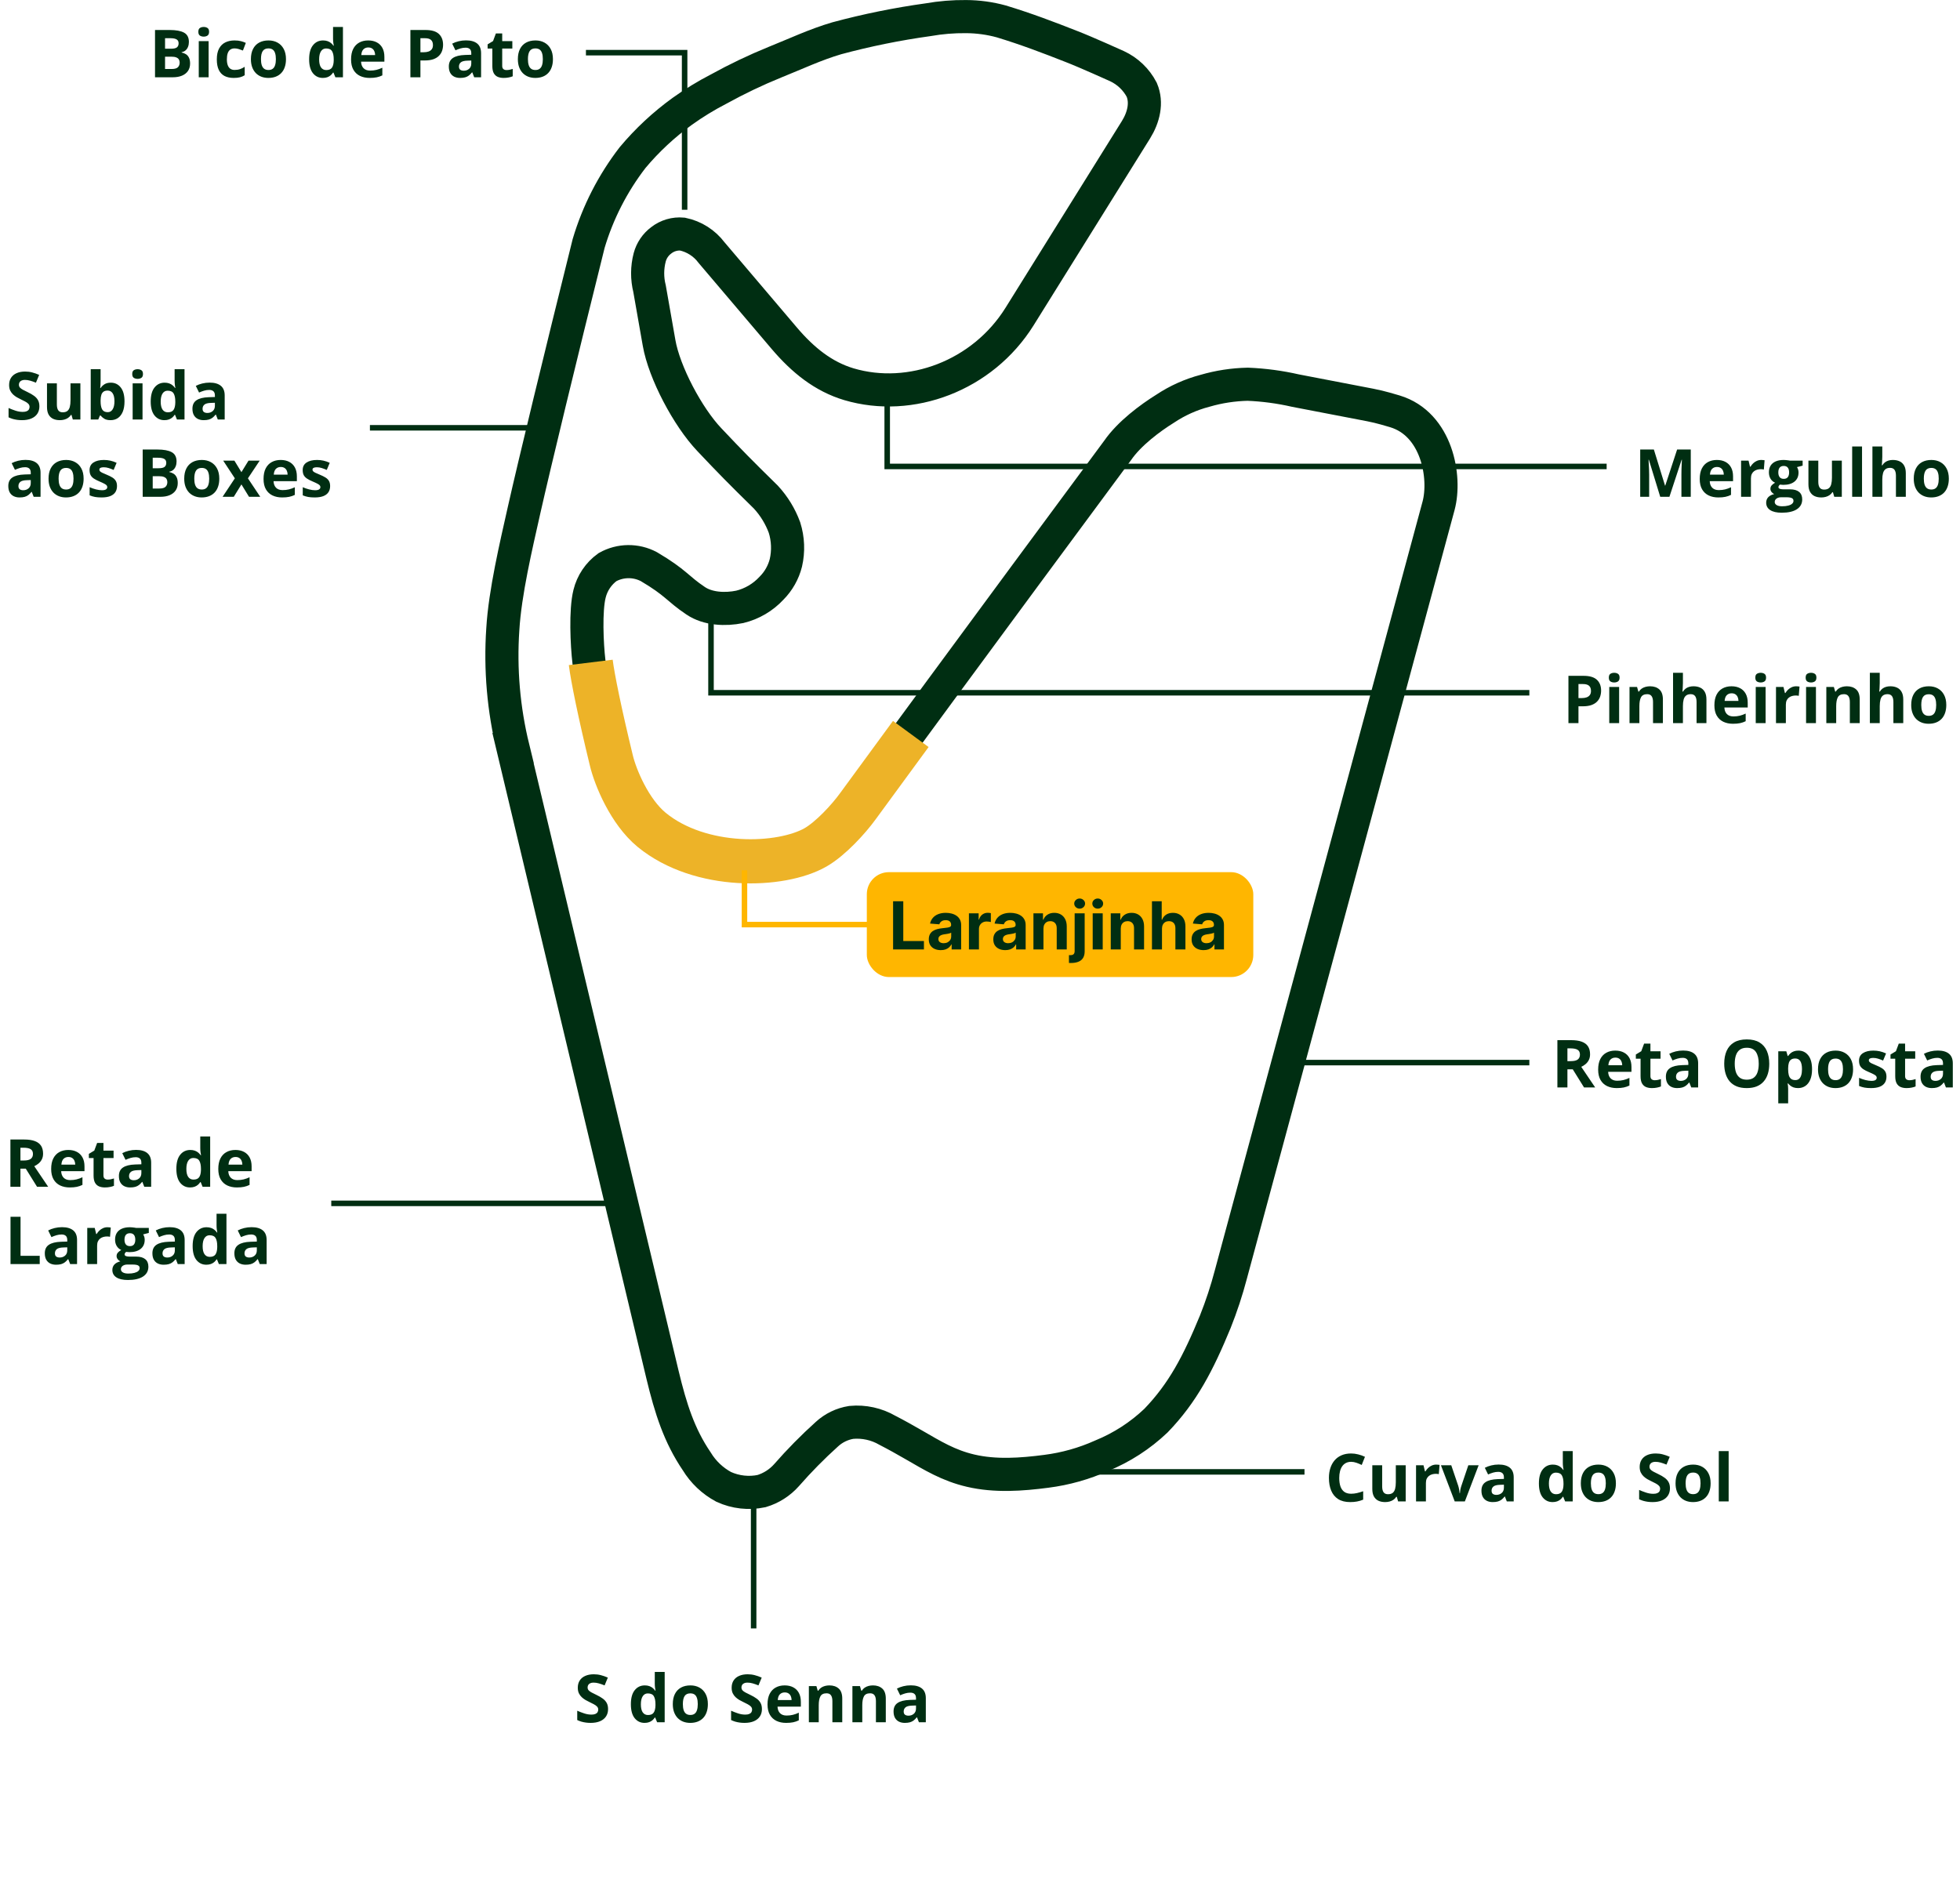<svg width="355" height="341" viewBox="0 0 355 341" fill="none" xmlns="http://www.w3.org/2000/svg">
<path d="M92.923 135.537L119.987 249.016C121.487 255.253 123.035 260.079 126.195 264.735C127.381 266.686 129.067 268.284 131.078 269.363C133.224 270.343 135.627 270.61 137.935 270.125C139.678 269.601 141.241 268.604 142.451 267.246C144.738 264.629 147.179 262.151 149.761 259.824C150.994 258.687 152.536 257.941 154.192 257.679C156.471 257.468 158.759 257.971 160.739 259.118C162.402 259.972 163.856 260.794 165.462 261.718C168.947 263.726 171.795 265.49 175.81 266.426C180.269 267.47 185.01 267.132 189.525 266.539C192.986 266.098 196.362 265.147 199.545 263.717C203.185 262.23 206.515 260.076 209.365 257.367C214.219 252.344 217.013 246.982 220.118 239.446C221.232 236.646 222.175 233.781 222.941 230.867L260.559 91.622C261.942 86.457 260.277 76.834 252.659 74.522C252.066 74.353 250.091 73.732 248.172 73.365L234.654 70.765C231.808 70.113 228.908 69.726 225.99 69.608C223.372 69.663 220.772 70.061 218.257 70.793C215.686 71.467 213.244 72.564 211.032 74.038C208.351 75.703 204.541 78.525 202.425 81.601C202.425 81.601 173.978 120.011 155.013 145.974C153.376 148.232 150.131 151.788 147.393 153.368C141.128 156.952 126.538 157.432 117.704 150.207C113.697 146.907 111.128 140.696 110.395 137.62C108.334 129.125 107.009 122.634 106.67 119.869C106.303 116.769 106.02 110.584 106.782 107.569C107.258 105.627 108.408 103.916 110.027 102.743C111.172 102.103 112.459 101.76 113.77 101.746C115.081 101.731 116.375 102.044 117.534 102.658C122.501 105.593 122.672 106.609 126.002 108.838C128.231 110.338 131.363 110.475 133.987 109.938C136.197 109.399 138.2 108.221 139.744 106.551C141.008 105.279 141.907 103.69 142.344 101.951C142.825 99.84 142.737 97.639 142.09 95.573C141.341 93.538 140.2 91.669 138.732 90.073C133.906 85.332 132.381 83.78 128.487 79.659C124.564 75.539 120.303 67.467 119.372 62.105L117.65 52.312C117.18 50.44 117.189 48.479 117.678 46.612C118.008 45.381 118.744 44.297 119.766 43.536C120.855 42.684 122.228 42.281 123.605 42.407C125.714 42.846 127.591 44.04 128.881 45.765L142.061 61.287C145.447 65.266 149.145 68.23 153.774 69.612C164.921 72.912 177.959 68.112 184.673 57.336L205.754 23.498C207.137 21.269 207.786 18.616 206.798 16.273C205.816 14.388 204.238 12.88 202.311 11.983C202.311 11.983 196.639 9.415 194.07 8.427C189.752 6.734 185.999 5.294 181.37 3.883C179.283 3.31 177.129 3.016 174.964 3.008C172.666 2.984 170.37 3.173 168.107 3.572C162.529 4.346 157.006 5.467 151.568 6.93C147.702 8.059 144.006 9.809 140.337 11.276C136.858 12.693 133.465 14.314 130.176 16.13C127.881 17.313 125.675 18.662 123.576 20.166C120.241 22.577 117.218 25.392 114.576 28.548C110.991 33.198 108.293 38.47 106.618 44.098C101.482 64.728 96.797 84.088 94.934 92.357C93.467 98.904 91.463 107.343 91.069 114.003C90.58 121.234 91.209 128.496 92.931 135.536L92.923 135.537Z" stroke="#002E12" stroke-width="6" stroke-miterlimit="10"/>
<path d="M244.717 264.822C244.369 264.822 244.061 264.891 243.791 265.027C243.525 265.16 243.301 265.354 243.117 265.607C242.938 265.861 242.801 266.168 242.707 266.527C242.613 266.887 242.566 267.291 242.566 267.74C242.566 268.346 242.641 268.863 242.789 269.293C242.941 269.719 243.176 270.045 243.492 270.271C243.809 270.494 244.217 270.605 244.717 270.605C245.064 270.605 245.412 270.566 245.76 270.488C246.111 270.41 246.492 270.299 246.902 270.154V271.678C246.523 271.834 246.15 271.945 245.783 272.012C245.416 272.082 245.004 272.117 244.547 272.117C243.664 272.117 242.938 271.936 242.367 271.572C241.801 271.205 241.381 270.693 241.107 270.037C240.834 269.377 240.697 268.607 240.697 267.729C240.697 267.08 240.785 266.486 240.961 265.947C241.137 265.408 241.395 264.941 241.734 264.547C242.074 264.152 242.494 263.848 242.994 263.633C243.494 263.418 244.068 263.311 244.717 263.311C245.143 263.311 245.568 263.365 245.994 263.475C246.424 263.58 246.834 263.727 247.225 263.914L246.639 265.391C246.318 265.238 245.996 265.105 245.672 264.992C245.348 264.879 245.029 264.822 244.717 264.822ZM254.602 265.449V272H253.23L252.99 271.162H252.896C252.756 271.385 252.58 271.566 252.369 271.707C252.158 271.848 251.926 271.951 251.672 272.018C251.418 272.084 251.154 272.117 250.881 272.117C250.412 272.117 250.004 272.035 249.656 271.871C249.309 271.703 249.037 271.443 248.842 271.092C248.65 270.74 248.555 270.283 248.555 269.721V265.449H250.342V269.275C250.342 269.744 250.426 270.098 250.594 270.336C250.762 270.574 251.029 270.693 251.396 270.693C251.76 270.693 252.045 270.611 252.252 270.447C252.459 270.279 252.604 270.035 252.686 269.715C252.771 269.391 252.814 268.996 252.814 268.531V265.449H254.602ZM260.133 265.326C260.223 265.326 260.326 265.332 260.443 265.344C260.564 265.352 260.662 265.363 260.736 265.379L260.602 267.055C260.543 267.035 260.459 267.021 260.35 267.014C260.244 267.002 260.152 266.996 260.074 266.996C259.844 266.996 259.619 267.025 259.4 267.084C259.186 267.143 258.992 267.238 258.82 267.371C258.648 267.5 258.512 267.672 258.41 267.887C258.312 268.098 258.264 268.357 258.264 268.666V272H256.477V265.449H257.83L258.094 266.551H258.182C258.311 266.328 258.471 266.125 258.662 265.941C258.857 265.754 259.078 265.605 259.324 265.496C259.574 265.383 259.844 265.326 260.133 265.326ZM263.484 272L260.988 265.449H262.857L264.123 269.182C264.193 269.4 264.248 269.631 264.287 269.873C264.33 270.115 264.359 270.332 264.375 270.523H264.422C264.434 270.316 264.461 270.096 264.504 269.861C264.551 269.627 264.611 269.4 264.686 269.182L265.945 265.449H267.814L265.318 272H263.484ZM271.441 265.314C272.32 265.314 272.994 265.506 273.463 265.889C273.932 266.271 274.166 266.854 274.166 267.635V272H272.918L272.572 271.109H272.525C272.338 271.344 272.146 271.535 271.951 271.684C271.756 271.832 271.531 271.941 271.277 272.012C271.023 272.082 270.715 272.117 270.352 272.117C269.965 272.117 269.617 272.043 269.309 271.895C269.004 271.746 268.764 271.52 268.588 271.215C268.412 270.906 268.324 270.516 268.324 270.043C268.324 269.348 268.568 268.836 269.057 268.508C269.545 268.176 270.277 267.992 271.254 267.957L272.391 267.922V267.635C272.391 267.291 272.301 267.039 272.121 266.879C271.941 266.719 271.691 266.639 271.371 266.639C271.055 266.639 270.744 266.684 270.439 266.773C270.135 266.863 269.83 266.977 269.525 267.113L268.934 265.906C269.281 265.723 269.67 265.578 270.1 265.473C270.533 265.367 270.98 265.314 271.441 265.314ZM272.391 268.965L271.699 268.988C271.121 269.004 270.719 269.107 270.492 269.299C270.27 269.49 270.158 269.742 270.158 270.055C270.158 270.328 270.238 270.523 270.398 270.641C270.559 270.754 270.768 270.811 271.025 270.811C271.408 270.811 271.73 270.697 271.992 270.471C272.258 270.244 272.391 269.922 272.391 269.504V268.965ZM281.203 272.117C280.473 272.117 279.877 271.832 279.416 271.262C278.959 270.688 278.73 269.846 278.73 268.736C278.73 267.615 278.963 266.768 279.428 266.193C279.893 265.615 280.5 265.326 281.25 265.326C281.562 265.326 281.838 265.369 282.076 265.455C282.314 265.541 282.52 265.656 282.691 265.801C282.867 265.945 283.016 266.107 283.137 266.287H283.195C283.172 266.162 283.143 265.979 283.107 265.736C283.076 265.49 283.061 265.238 283.061 264.98V262.883H284.854V272H283.482L283.137 271.15H283.061C282.947 271.33 282.805 271.494 282.633 271.643C282.465 271.787 282.264 271.902 282.029 271.988C281.795 272.074 281.52 272.117 281.203 272.117ZM281.83 270.693C282.318 270.693 282.662 270.549 282.861 270.26C283.064 269.967 283.172 269.527 283.184 268.941V268.748C283.184 268.111 283.086 267.625 282.891 267.289C282.695 266.949 282.332 266.779 281.801 266.779C281.406 266.779 281.098 266.949 280.875 267.289C280.652 267.629 280.541 268.119 280.541 268.76C280.541 269.4 280.652 269.883 280.875 270.207C281.102 270.531 281.42 270.693 281.83 270.693ZM292.676 268.713C292.676 269.26 292.602 269.744 292.453 270.166C292.309 270.588 292.096 270.945 291.814 271.238C291.537 271.527 291.201 271.746 290.807 271.895C290.416 272.043 289.975 272.117 289.482 272.117C289.021 272.117 288.598 272.043 288.211 271.895C287.828 271.746 287.494 271.527 287.209 271.238C286.928 270.945 286.709 270.588 286.553 270.166C286.4 269.744 286.324 269.26 286.324 268.713C286.324 267.986 286.453 267.371 286.711 266.867C286.969 266.363 287.336 265.98 287.812 265.719C288.289 265.457 288.857 265.326 289.518 265.326C290.131 265.326 290.674 265.457 291.146 265.719C291.623 265.98 291.996 266.363 292.266 266.867C292.539 267.371 292.676 267.986 292.676 268.713ZM288.146 268.713C288.146 269.143 288.193 269.504 288.287 269.797C288.381 270.09 288.527 270.311 288.727 270.459C288.926 270.607 289.186 270.682 289.506 270.682C289.822 270.682 290.078 270.607 290.273 270.459C290.473 270.311 290.617 270.09 290.707 269.797C290.801 269.504 290.848 269.143 290.848 268.713C290.848 268.279 290.801 267.92 290.707 267.635C290.617 267.346 290.473 267.129 290.273 266.984C290.074 266.84 289.814 266.768 289.494 266.768C289.021 266.768 288.678 266.93 288.463 267.254C288.252 267.578 288.146 268.064 288.146 268.713ZM302.467 269.621C302.467 270.129 302.344 270.57 302.098 270.945C301.852 271.32 301.492 271.609 301.02 271.812C300.551 272.016 299.98 272.117 299.309 272.117C299.012 272.117 298.721 272.098 298.436 272.059C298.154 272.02 297.883 271.963 297.621 271.889C297.363 271.811 297.117 271.715 296.883 271.602V269.914C297.289 270.094 297.711 270.256 298.148 270.4C298.586 270.545 299.02 270.617 299.449 270.617C299.746 270.617 299.984 270.578 300.164 270.5C300.348 270.422 300.48 270.314 300.562 270.178C300.645 270.041 300.686 269.885 300.686 269.709C300.686 269.494 300.613 269.311 300.469 269.158C300.324 269.006 300.125 268.863 299.871 268.73C299.621 268.598 299.338 268.455 299.021 268.303C298.822 268.209 298.605 268.096 298.371 267.963C298.137 267.826 297.914 267.66 297.703 267.465C297.492 267.27 297.318 267.033 297.182 266.756C297.049 266.475 296.982 266.139 296.982 265.748C296.982 265.236 297.1 264.799 297.334 264.436C297.568 264.072 297.902 263.795 298.336 263.604C298.773 263.408 299.289 263.311 299.883 263.311C300.328 263.311 300.752 263.363 301.154 263.469C301.561 263.57 301.984 263.719 302.426 263.914L301.84 265.326C301.445 265.166 301.092 265.043 300.779 264.957C300.467 264.867 300.148 264.822 299.824 264.822C299.598 264.822 299.404 264.859 299.244 264.934C299.084 265.004 298.963 265.105 298.881 265.238C298.799 265.367 298.758 265.518 298.758 265.689C298.758 265.893 298.816 266.064 298.934 266.205C299.055 266.342 299.234 266.475 299.473 266.604C299.715 266.732 300.016 266.883 300.375 267.055C300.812 267.262 301.186 267.479 301.494 267.705C301.807 267.928 302.047 268.191 302.215 268.496C302.383 268.797 302.467 269.172 302.467 269.621ZM309.832 268.713C309.832 269.26 309.758 269.744 309.609 270.166C309.465 270.588 309.252 270.945 308.971 271.238C308.693 271.527 308.357 271.746 307.963 271.895C307.572 272.043 307.131 272.117 306.639 272.117C306.178 272.117 305.754 272.043 305.367 271.895C304.984 271.746 304.65 271.527 304.365 271.238C304.084 270.945 303.865 270.588 303.709 270.166C303.557 269.744 303.48 269.26 303.48 268.713C303.48 267.986 303.609 267.371 303.867 266.867C304.125 266.363 304.492 265.98 304.969 265.719C305.445 265.457 306.014 265.326 306.674 265.326C307.287 265.326 307.83 265.457 308.303 265.719C308.779 265.98 309.152 266.363 309.422 266.867C309.695 267.371 309.832 267.986 309.832 268.713ZM305.303 268.713C305.303 269.143 305.35 269.504 305.443 269.797C305.537 270.09 305.684 270.311 305.883 270.459C306.082 270.607 306.342 270.682 306.662 270.682C306.979 270.682 307.234 270.607 307.43 270.459C307.629 270.311 307.773 270.09 307.863 269.797C307.957 269.504 308.004 269.143 308.004 268.713C308.004 268.279 307.957 267.92 307.863 267.635C307.773 267.346 307.629 267.129 307.43 266.984C307.23 266.84 306.971 266.768 306.65 266.768C306.178 266.768 305.834 266.93 305.619 267.254C305.408 267.578 305.303 268.064 305.303 268.713ZM313.096 272H311.309V262.883H313.096V272Z" fill="#002E12"/>
<path d="M28.078 5.434H30.744C31.885 5.434 32.748 5.594 33.334 5.914C33.92 6.234 34.213 6.797 34.213 7.602C34.213 7.926 34.16 8.219 34.055 8.48C33.953 8.742 33.805 8.957 33.609 9.125C33.414 9.293 33.176 9.402 32.895 9.453V9.512C33.18 9.57 33.438 9.672 33.668 9.816C33.898 9.957 34.082 10.164 34.219 10.438C34.359 10.707 34.43 11.066 34.43 11.516C34.43 12.035 34.303 12.48 34.049 12.852C33.795 13.223 33.432 13.508 32.959 13.707C32.49 13.902 31.932 14 31.283 14H28.078V5.434ZM29.895 8.826H30.949C31.477 8.826 31.842 8.744 32.045 8.58C32.248 8.412 32.35 8.166 32.35 7.842C32.35 7.514 32.228 7.279 31.986 7.139C31.748 6.994 31.369 6.922 30.85 6.922H29.895V8.826ZM29.895 10.268V12.5H31.078C31.625 12.5 32.006 12.395 32.221 12.184C32.435 11.973 32.543 11.69 32.543 11.334C32.543 11.123 32.496 10.938 32.402 10.777C32.309 10.617 32.15 10.492 31.928 10.402C31.709 10.312 31.406 10.268 31.02 10.268H29.895ZM37.787 7.449V14H36V7.449H37.787ZM36.897 4.883C37.162 4.883 37.391 4.945 37.582 5.07C37.773 5.191 37.869 5.42 37.869 5.756C37.869 6.088 37.773 6.318 37.582 6.447C37.391 6.572 37.162 6.635 36.897 6.635C36.627 6.635 36.397 6.572 36.205 6.447C36.018 6.318 35.924 6.088 35.924 5.756C35.924 5.42 36.018 5.191 36.205 5.07C36.397 4.945 36.627 4.883 36.897 4.883ZM42.328 14.117C41.68 14.117 41.127 14 40.67 13.766C40.213 13.527 39.865 13.16 39.627 12.664C39.389 12.168 39.27 11.533 39.27 10.76C39.27 9.959 39.404 9.307 39.674 8.803C39.947 8.295 40.324 7.922 40.805 7.684C41.289 7.445 41.85 7.326 42.486 7.326C42.94 7.326 43.33 7.371 43.658 7.461C43.99 7.547 44.279 7.65 44.525 7.771L43.998 9.154C43.717 9.041 43.455 8.949 43.213 8.879C42.971 8.805 42.728 8.768 42.486 8.768C42.174 8.768 41.914 8.842 41.707 8.99C41.5 9.135 41.346 9.354 41.244 9.646C41.143 9.939 41.092 10.307 41.092 10.748C41.092 11.182 41.147 11.541 41.256 11.826C41.365 12.111 41.523 12.324 41.73 12.465C41.938 12.602 42.19 12.67 42.486 12.67C42.857 12.67 43.188 12.621 43.477 12.523C43.766 12.422 44.047 12.281 44.32 12.102V13.631C44.047 13.803 43.76 13.926 43.459 14C43.162 14.078 42.785 14.117 42.328 14.117ZM51.797 10.713C51.797 11.26 51.723 11.744 51.574 12.166C51.43 12.588 51.217 12.945 50.935 13.238C50.658 13.527 50.322 13.746 49.928 13.895C49.537 14.043 49.096 14.117 48.603 14.117C48.143 14.117 47.719 14.043 47.332 13.895C46.949 13.746 46.615 13.527 46.33 13.238C46.049 12.945 45.83 12.588 45.674 12.166C45.522 11.744 45.445 11.26 45.445 10.713C45.445 9.986 45.574 9.371 45.832 8.867C46.09 8.363 46.457 7.98 46.934 7.719C47.41 7.457 47.978 7.326 48.639 7.326C49.252 7.326 49.795 7.457 50.268 7.719C50.744 7.98 51.117 8.363 51.387 8.867C51.66 9.371 51.797 9.986 51.797 10.713ZM47.268 10.713C47.268 11.143 47.315 11.504 47.408 11.797C47.502 12.09 47.648 12.31 47.848 12.459C48.047 12.607 48.307 12.682 48.627 12.682C48.943 12.682 49.199 12.607 49.395 12.459C49.594 12.31 49.738 12.09 49.828 11.797C49.922 11.504 49.969 11.143 49.969 10.713C49.969 10.279 49.922 9.92 49.828 9.635C49.738 9.346 49.594 9.129 49.395 8.984C49.195 8.84 48.935 8.768 48.615 8.768C48.143 8.768 47.799 8.93 47.584 9.254C47.373 9.578 47.268 10.065 47.268 10.713ZM58.465 14.117C57.734 14.117 57.139 13.832 56.678 13.262C56.221 12.688 55.992 11.846 55.992 10.736C55.992 9.615 56.225 8.768 56.69 8.193C57.154 7.615 57.762 7.326 58.512 7.326C58.824 7.326 59.1 7.369 59.338 7.455C59.576 7.541 59.781 7.656 59.953 7.801C60.129 7.945 60.277 8.107 60.398 8.287H60.457C60.434 8.162 60.404 7.979 60.369 7.736C60.338 7.49 60.322 7.238 60.322 6.98V4.883H62.115V14H60.744L60.398 13.15H60.322C60.209 13.33 60.066 13.494 59.895 13.643C59.727 13.787 59.525 13.902 59.291 13.988C59.057 14.074 58.781 14.117 58.465 14.117ZM59.092 12.693C59.58 12.693 59.924 12.549 60.123 12.26C60.326 11.967 60.434 11.527 60.445 10.941V10.748C60.445 10.111 60.348 9.625 60.152 9.289C59.957 8.949 59.594 8.779 59.062 8.779C58.668 8.779 58.359 8.949 58.137 9.289C57.914 9.629 57.803 10.119 57.803 10.76C57.803 11.4 57.914 11.883 58.137 12.207C58.363 12.531 58.682 12.693 59.092 12.693ZM66.686 7.326C67.291 7.326 67.812 7.443 68.25 7.678C68.688 7.908 69.025 8.244 69.264 8.686C69.502 9.127 69.621 9.666 69.621 10.303V11.17H65.397C65.416 11.674 65.566 12.07 65.848 12.359C66.133 12.645 66.527 12.787 67.031 12.787C67.449 12.787 67.832 12.744 68.18 12.658C68.527 12.572 68.885 12.443 69.252 12.271V13.654C68.928 13.815 68.588 13.932 68.232 14.006C67.881 14.08 67.453 14.117 66.949 14.117C66.293 14.117 65.711 13.996 65.203 13.754C64.699 13.512 64.303 13.143 64.014 12.646C63.728 12.15 63.586 11.525 63.586 10.771C63.586 10.006 63.715 9.369 63.973 8.861C64.234 8.35 64.598 7.967 65.062 7.713C65.527 7.455 66.068 7.326 66.686 7.326ZM66.697 8.598C66.35 8.598 66.061 8.709 65.83 8.932C65.603 9.154 65.473 9.504 65.438 9.98H67.945C67.941 9.715 67.893 9.479 67.799 9.271C67.709 9.064 67.572 8.9 67.389 8.779C67.209 8.658 66.978 8.598 66.697 8.598ZM77.068 5.434C78.174 5.434 78.981 5.672 79.488 6.148C79.996 6.621 80.25 7.273 80.25 8.105C80.25 8.48 80.193 8.84 80.08 9.184C79.967 9.523 79.781 9.826 79.523 10.092C79.269 10.357 78.93 10.568 78.504 10.725C78.078 10.877 77.553 10.953 76.928 10.953H76.148V14H74.332V5.434H77.068ZM76.975 6.922H76.148V9.465H76.746C77.086 9.465 77.381 9.42 77.631 9.33C77.881 9.24 78.074 9.1 78.211 8.908C78.348 8.717 78.416 8.471 78.416 8.17C78.416 7.748 78.299 7.436 78.064 7.232C77.83 7.025 77.467 6.922 76.975 6.922ZM84.41 7.314C85.289 7.314 85.963 7.506 86.432 7.889C86.9 8.271 87.135 8.854 87.135 9.635V14H85.887L85.541 13.109H85.494C85.307 13.344 85.115 13.535 84.92 13.684C84.725 13.832 84.5 13.941 84.246 14.012C83.992 14.082 83.684 14.117 83.32 14.117C82.934 14.117 82.586 14.043 82.277 13.895C81.973 13.746 81.732 13.52 81.557 13.215C81.381 12.906 81.293 12.516 81.293 12.043C81.293 11.348 81.537 10.836 82.025 10.508C82.514 10.176 83.246 9.992 84.223 9.957L85.359 9.922V9.635C85.359 9.291 85.269 9.039 85.09 8.879C84.91 8.719 84.66 8.639 84.34 8.639C84.023 8.639 83.713 8.684 83.408 8.773C83.103 8.863 82.799 8.977 82.494 9.113L81.902 7.906C82.25 7.723 82.639 7.578 83.068 7.473C83.502 7.367 83.949 7.314 84.41 7.314ZM85.359 10.965L84.668 10.988C84.09 11.004 83.688 11.107 83.461 11.299C83.238 11.49 83.127 11.742 83.127 12.055C83.127 12.328 83.207 12.523 83.367 12.641C83.527 12.754 83.736 12.81 83.994 12.81C84.377 12.81 84.699 12.697 84.961 12.471C85.227 12.244 85.359 11.922 85.359 11.504V10.965ZM91.74 12.693C91.936 12.693 92.125 12.674 92.309 12.635C92.496 12.596 92.682 12.547 92.865 12.488V13.818C92.674 13.904 92.436 13.975 92.15 14.029C91.869 14.088 91.561 14.117 91.225 14.117C90.834 14.117 90.482 14.055 90.17 13.93C89.861 13.801 89.617 13.58 89.438 13.268C89.262 12.951 89.174 12.512 89.174 11.949V8.791H88.318V8.035L89.303 7.438L89.818 6.055H90.961V7.449H92.795V8.791H90.961V11.949C90.961 12.199 91.031 12.387 91.172 12.512C91.316 12.633 91.506 12.693 91.74 12.693ZM100.148 10.713C100.148 11.26 100.074 11.744 99.926 12.166C99.781 12.588 99.568 12.945 99.287 13.238C99.01 13.527 98.674 13.746 98.279 13.895C97.889 14.043 97.447 14.117 96.955 14.117C96.494 14.117 96.07 14.043 95.684 13.895C95.301 13.746 94.967 13.527 94.682 13.238C94.4 12.945 94.182 12.588 94.025 12.166C93.873 11.744 93.797 11.26 93.797 10.713C93.797 9.986 93.926 9.371 94.184 8.867C94.441 8.363 94.809 7.98 95.285 7.719C95.762 7.457 96.33 7.326 96.99 7.326C97.603 7.326 98.147 7.457 98.619 7.719C99.096 7.98 99.469 8.363 99.738 8.867C100.012 9.371 100.148 9.986 100.148 10.713ZM95.619 10.713C95.619 11.143 95.666 11.504 95.76 11.797C95.853 12.09 96 12.31 96.199 12.459C96.398 12.607 96.658 12.682 96.978 12.682C97.295 12.682 97.551 12.607 97.746 12.459C97.945 12.31 98.09 12.09 98.18 11.797C98.273 11.504 98.32 11.143 98.32 10.713C98.32 10.279 98.273 9.92 98.18 9.635C98.09 9.346 97.945 9.129 97.746 8.984C97.547 8.84 97.287 8.768 96.967 8.768C96.494 8.768 96.15 8.93 95.936 9.254C95.725 9.578 95.619 10.065 95.619 10.713Z" fill="#002E12"/>
<path d="M300.705 90L298.643 83.279H298.59C298.598 83.439 298.609 83.682 298.625 84.006C298.645 84.326 298.662 84.668 298.678 85.031C298.693 85.394 298.701 85.723 298.701 86.016V90H297.078V81.434H299.551L301.578 87.984H301.613L303.764 81.434H306.236V90H304.543V85.945C304.543 85.676 304.547 85.365 304.555 85.014C304.566 84.662 304.58 84.328 304.596 84.012C304.611 83.691 304.623 83.451 304.631 83.291H304.578L302.369 90H300.705ZM310.959 83.326C311.564 83.326 312.086 83.443 312.523 83.678C312.961 83.908 313.299 84.244 313.537 84.686C313.775 85.127 313.895 85.666 313.895 86.303V87.17H309.67C309.689 87.674 309.84 88.07 310.121 88.359C310.406 88.644 310.801 88.787 311.305 88.787C311.723 88.787 312.105 88.744 312.453 88.658C312.801 88.572 313.158 88.443 313.525 88.272V89.654C313.201 89.814 312.861 89.932 312.506 90.006C312.154 90.08 311.727 90.117 311.223 90.117C310.566 90.117 309.984 89.996 309.477 89.754C308.973 89.512 308.576 89.143 308.287 88.647C308.002 88.15 307.859 87.525 307.859 86.772C307.859 86.006 307.988 85.369 308.246 84.861C308.508 84.35 308.871 83.967 309.336 83.713C309.801 83.455 310.342 83.326 310.959 83.326ZM310.971 84.598C310.623 84.598 310.334 84.709 310.104 84.932C309.877 85.154 309.746 85.504 309.711 85.981H312.219C312.215 85.715 312.166 85.478 312.072 85.272C311.982 85.064 311.846 84.9 311.662 84.779C311.482 84.658 311.252 84.598 310.971 84.598ZM319.004 83.326C319.094 83.326 319.197 83.332 319.314 83.344C319.436 83.352 319.533 83.363 319.607 83.379L319.473 85.055C319.414 85.035 319.33 85.022 319.221 85.014C319.115 85.002 319.023 84.996 318.945 84.996C318.715 84.996 318.49 85.025 318.271 85.084C318.057 85.143 317.863 85.238 317.691 85.371C317.52 85.5 317.383 85.672 317.281 85.887C317.184 86.098 317.135 86.357 317.135 86.666V90H315.348V83.449H316.701L316.965 84.551H317.053C317.182 84.328 317.342 84.125 317.533 83.941C317.729 83.754 317.949 83.606 318.195 83.496C318.445 83.383 318.715 83.326 319.004 83.326ZM322.713 92.883C321.799 92.883 321.1 92.723 320.615 92.402C320.135 92.086 319.895 91.641 319.895 91.066C319.895 90.672 320.018 90.342 320.264 90.076C320.51 89.811 320.871 89.621 321.348 89.508C321.164 89.43 321.004 89.303 320.867 89.127C320.73 88.947 320.662 88.758 320.662 88.559C320.662 88.309 320.734 88.102 320.879 87.938C321.023 87.769 321.232 87.606 321.506 87.445C321.162 87.297 320.889 87.059 320.686 86.731C320.486 86.402 320.387 86.016 320.387 85.57C320.387 85.094 320.49 84.689 320.697 84.357C320.908 84.022 321.213 83.766 321.611 83.59C322.014 83.414 322.502 83.326 323.076 83.326C323.197 83.326 323.338 83.334 323.498 83.35C323.658 83.365 323.805 83.383 323.938 83.402C324.074 83.422 324.166 83.438 324.213 83.449H326.498V84.357L325.473 84.621C325.566 84.766 325.637 84.92 325.684 85.084C325.73 85.248 325.754 85.422 325.754 85.606C325.754 86.309 325.508 86.857 325.016 87.252C324.527 87.643 323.848 87.838 322.977 87.838C322.77 87.826 322.574 87.811 322.391 87.791C322.301 87.861 322.232 87.936 322.186 88.014C322.139 88.092 322.115 88.174 322.115 88.26C322.115 88.346 322.15 88.418 322.221 88.477C322.295 88.531 322.404 88.574 322.549 88.606C322.697 88.633 322.881 88.647 323.1 88.647H324.213C324.932 88.647 325.479 88.801 325.854 89.109C326.232 89.418 326.422 89.871 326.422 90.469C326.422 91.234 326.102 91.828 325.461 92.25C324.824 92.672 323.908 92.883 322.713 92.883ZM322.789 91.717C323.215 91.717 323.58 91.676 323.885 91.594C324.193 91.516 324.43 91.402 324.594 91.254C324.758 91.109 324.84 90.936 324.84 90.732C324.84 90.568 324.791 90.438 324.693 90.34C324.6 90.246 324.455 90.18 324.26 90.141C324.068 90.102 323.822 90.082 323.521 90.082H322.596C322.377 90.082 322.18 90.117 322.004 90.188C321.832 90.258 321.695 90.356 321.594 90.481C321.492 90.609 321.441 90.758 321.441 90.926C321.441 91.172 321.559 91.365 321.793 91.506C322.031 91.647 322.363 91.717 322.789 91.717ZM323.076 86.748C323.412 86.748 323.658 86.644 323.814 86.438C323.971 86.231 324.049 85.949 324.049 85.594C324.049 85.199 323.967 84.904 323.803 84.709C323.643 84.51 323.4 84.41 323.076 84.41C322.748 84.41 322.502 84.51 322.338 84.709C322.174 84.904 322.092 85.199 322.092 85.594C322.092 85.949 322.172 86.231 322.332 86.438C322.496 86.644 322.744 86.748 323.076 86.748ZM333.594 83.449V90H332.223L331.982 89.162H331.889C331.748 89.385 331.572 89.566 331.361 89.707C331.15 89.848 330.918 89.951 330.664 90.018C330.41 90.084 330.146 90.117 329.873 90.117C329.404 90.117 328.996 90.035 328.648 89.871C328.301 89.703 328.029 89.443 327.834 89.092C327.643 88.74 327.547 88.283 327.547 87.721V83.449H329.334V87.275C329.334 87.744 329.418 88.098 329.586 88.336C329.754 88.574 330.021 88.693 330.389 88.693C330.752 88.693 331.037 88.611 331.244 88.447C331.451 88.279 331.596 88.035 331.678 87.715C331.764 87.391 331.807 86.996 331.807 86.531V83.449H333.594ZM337.256 90H335.469V80.883H337.256V90ZM340.924 80.883V82.74C340.924 83.064 340.912 83.373 340.889 83.666C340.869 83.959 340.854 84.166 340.842 84.287H340.936C341.076 84.061 341.242 83.877 341.434 83.736C341.629 83.596 341.844 83.492 342.078 83.426C342.312 83.359 342.564 83.326 342.834 83.326C343.307 83.326 343.719 83.41 344.07 83.578C344.422 83.742 344.695 84.002 344.891 84.357C345.086 84.709 345.184 85.166 345.184 85.728V90H343.396V86.174C343.396 85.705 343.311 85.352 343.139 85.113C342.967 84.875 342.701 84.756 342.342 84.756C341.982 84.756 341.699 84.84 341.492 85.008C341.285 85.172 341.139 85.416 341.053 85.74C340.967 86.061 340.924 86.453 340.924 86.918V90H339.137V80.883H340.924ZM352.977 86.713C352.977 87.26 352.902 87.744 352.754 88.166C352.609 88.588 352.396 88.945 352.115 89.238C351.838 89.527 351.502 89.746 351.107 89.894C350.717 90.043 350.275 90.117 349.783 90.117C349.322 90.117 348.898 90.043 348.512 89.894C348.129 89.746 347.795 89.527 347.51 89.238C347.229 88.945 347.01 88.588 346.854 88.166C346.701 87.744 346.625 87.26 346.625 86.713C346.625 85.986 346.754 85.371 347.012 84.867C347.27 84.363 347.637 83.981 348.113 83.719C348.59 83.457 349.158 83.326 349.818 83.326C350.432 83.326 350.975 83.457 351.447 83.719C351.924 83.981 352.297 84.363 352.566 84.867C352.84 85.371 352.977 85.986 352.977 86.713ZM348.447 86.713C348.447 87.143 348.494 87.504 348.588 87.797C348.682 88.09 348.828 88.311 349.027 88.459C349.227 88.607 349.486 88.682 349.807 88.682C350.123 88.682 350.379 88.607 350.574 88.459C350.773 88.311 350.918 88.09 351.008 87.797C351.102 87.504 351.148 87.143 351.148 86.713C351.148 86.279 351.102 85.92 351.008 85.635C350.918 85.346 350.773 85.129 350.574 84.984C350.375 84.84 350.115 84.768 349.795 84.768C349.322 84.768 348.979 84.93 348.764 85.254C348.553 85.578 348.447 86.064 348.447 86.713Z" fill="#002E12"/>
<path d="M7.135 73.621C7.135 74.129 7.012 74.57 6.766 74.945C6.52 75.32 6.16 75.609 5.688 75.812C5.219 76.016 4.648 76.117 3.977 76.117C3.68 76.117 3.389 76.098 3.104 76.059C2.822 76.019 2.551 75.963 2.289 75.889C2.031 75.811 1.785 75.715 1.551 75.602V73.914C1.957 74.094 2.379 74.256 2.816 74.4C3.254 74.545 3.688 74.617 4.117 74.617C4.414 74.617 4.652 74.578 4.832 74.5C5.016 74.422 5.148 74.314 5.23 74.178C5.312 74.041 5.354 73.885 5.354 73.709C5.354 73.494 5.281 73.311 5.137 73.158C4.992 73.006 4.793 72.863 4.539 72.731C4.289 72.598 4.006 72.455 3.689 72.303C3.49 72.209 3.273 72.096 3.039 71.963C2.805 71.826 2.582 71.66 2.371 71.465C2.16 71.269 1.986 71.033 1.85 70.756C1.717 70.475 1.65 70.139 1.65 69.748C1.65 69.236 1.768 68.799 2.002 68.436C2.236 68.072 2.57 67.795 3.004 67.603C3.441 67.408 3.957 67.311 4.551 67.311C4.996 67.311 5.42 67.363 5.822 67.469C6.229 67.57 6.652 67.719 7.094 67.914L6.508 69.326C6.113 69.166 5.76 69.043 5.447 68.957C5.135 68.867 4.816 68.822 4.492 68.822C4.266 68.822 4.072 68.859 3.912 68.934C3.752 69.004 3.631 69.106 3.549 69.238C3.467 69.367 3.426 69.518 3.426 69.689C3.426 69.893 3.484 70.064 3.602 70.205C3.723 70.342 3.902 70.475 4.141 70.603C4.383 70.732 4.684 70.883 5.043 71.055C5.48 71.262 5.854 71.478 6.162 71.705C6.475 71.928 6.715 72.191 6.883 72.496C7.051 72.797 7.135 73.172 7.135 73.621ZM14.559 69.449V76H13.188L12.947 75.162H12.854C12.713 75.385 12.537 75.566 12.326 75.707C12.115 75.848 11.883 75.951 11.629 76.018C11.375 76.084 11.111 76.117 10.838 76.117C10.369 76.117 9.961 76.035 9.613 75.871C9.266 75.703 8.994 75.443 8.799 75.092C8.607 74.74 8.512 74.283 8.512 73.721V69.449H10.299V73.275C10.299 73.744 10.383 74.098 10.551 74.336C10.719 74.574 10.986 74.693 11.354 74.693C11.717 74.693 12.002 74.611 12.209 74.447C12.416 74.279 12.56 74.035 12.643 73.715C12.729 73.391 12.771 72.996 12.771 72.531V69.449H14.559ZM18.221 66.883V69.004C18.221 69.25 18.213 69.494 18.197 69.736C18.186 69.978 18.17 70.166 18.15 70.299H18.221C18.393 70.029 18.627 69.801 18.924 69.613C19.221 69.422 19.605 69.326 20.078 69.326C20.812 69.326 21.408 69.613 21.865 70.188C22.322 70.762 22.551 71.603 22.551 72.713C22.551 73.459 22.445 74.086 22.234 74.594C22.023 75.098 21.729 75.478 21.35 75.736C20.971 75.99 20.531 76.117 20.031 76.117C19.551 76.117 19.172 76.031 18.895 75.859C18.617 75.688 18.393 75.494 18.221 75.279H18.098L17.799 76H16.434V66.883H18.221ZM19.504 70.756C19.191 70.756 18.943 70.82 18.76 70.949C18.576 71.078 18.441 71.272 18.355 71.529C18.273 71.787 18.229 72.113 18.221 72.508V72.701C18.221 73.338 18.314 73.826 18.502 74.166C18.689 74.502 19.031 74.67 19.527 74.67C19.895 74.67 20.186 74.5 20.4 74.16C20.619 73.82 20.729 73.33 20.729 72.689C20.729 72.049 20.619 71.566 20.4 71.242C20.182 70.918 19.883 70.756 19.504 70.756ZM25.814 69.449V76H24.027V69.449H25.814ZM24.924 66.883C25.189 66.883 25.418 66.945 25.609 67.07C25.801 67.191 25.896 67.42 25.896 67.756C25.896 68.088 25.801 68.318 25.609 68.447C25.418 68.572 25.189 68.635 24.924 68.635C24.654 68.635 24.424 68.572 24.232 68.447C24.045 68.318 23.951 68.088 23.951 67.756C23.951 67.42 24.045 67.191 24.232 67.07C24.424 66.945 24.654 66.883 24.924 66.883ZM29.77 76.117C29.039 76.117 28.443 75.832 27.982 75.262C27.525 74.688 27.297 73.846 27.297 72.736C27.297 71.615 27.529 70.768 27.994 70.193C28.459 69.615 29.066 69.326 29.816 69.326C30.129 69.326 30.404 69.369 30.643 69.455C30.881 69.541 31.086 69.656 31.258 69.801C31.434 69.945 31.582 70.107 31.703 70.287H31.762C31.738 70.162 31.709 69.978 31.674 69.736C31.643 69.49 31.627 69.238 31.627 68.981V66.883H33.42V76H32.049L31.703 75.15H31.627C31.514 75.33 31.371 75.494 31.199 75.643C31.031 75.787 30.83 75.902 30.596 75.988C30.361 76.074 30.086 76.117 29.77 76.117ZM30.396 74.693C30.885 74.693 31.229 74.549 31.428 74.26C31.631 73.967 31.738 73.527 31.75 72.941V72.748C31.75 72.111 31.652 71.625 31.457 71.289C31.262 70.949 30.898 70.779 30.367 70.779C29.973 70.779 29.664 70.949 29.441 71.289C29.219 71.629 29.107 72.119 29.107 72.76C29.107 73.4 29.219 73.883 29.441 74.207C29.668 74.531 29.986 74.693 30.396 74.693ZM37.973 69.314C38.852 69.314 39.525 69.506 39.994 69.889C40.463 70.272 40.697 70.853 40.697 71.635V76H39.449L39.103 75.109H39.057C38.869 75.344 38.678 75.535 38.482 75.684C38.287 75.832 38.062 75.941 37.809 76.012C37.555 76.082 37.246 76.117 36.883 76.117C36.496 76.117 36.148 76.043 35.84 75.894C35.535 75.746 35.295 75.519 35.119 75.215C34.943 74.906 34.855 74.516 34.855 74.043C34.855 73.348 35.1 72.836 35.588 72.508C36.076 72.176 36.809 71.992 37.785 71.957L38.922 71.922V71.635C38.922 71.291 38.832 71.039 38.652 70.879C38.473 70.719 38.223 70.639 37.902 70.639C37.586 70.639 37.275 70.684 36.971 70.773C36.666 70.863 36.361 70.977 36.057 71.113L35.465 69.906C35.812 69.723 36.201 69.578 36.631 69.473C37.065 69.367 37.512 69.314 37.973 69.314ZM38.922 72.965L38.23 72.988C37.652 73.004 37.25 73.107 37.023 73.299C36.801 73.49 36.69 73.742 36.69 74.055C36.69 74.328 36.77 74.523 36.93 74.641C37.09 74.754 37.299 74.811 37.557 74.811C37.94 74.811 38.262 74.697 38.523 74.471C38.789 74.244 38.922 73.922 38.922 73.504V72.965Z" fill="#002E12"/>
<path d="M4.621 83.314C5.5 83.314 6.174 83.506 6.643 83.889C7.111 84.272 7.346 84.853 7.346 85.635V90H6.098L5.752 89.109H5.705C5.518 89.344 5.326 89.535 5.131 89.684C4.936 89.832 4.711 89.941 4.457 90.012C4.203 90.082 3.895 90.117 3.531 90.117C3.145 90.117 2.797 90.043 2.488 89.894C2.184 89.746 1.943 89.519 1.768 89.215C1.592 88.906 1.504 88.516 1.504 88.043C1.504 87.348 1.748 86.836 2.236 86.508C2.725 86.176 3.457 85.992 4.434 85.957L5.57 85.922V85.635C5.57 85.291 5.48 85.039 5.301 84.879C5.121 84.719 4.871 84.639 4.551 84.639C4.234 84.639 3.924 84.684 3.619 84.773C3.314 84.863 3.01 84.977 2.705 85.113L2.113 83.906C2.461 83.723 2.85 83.578 3.279 83.473C3.713 83.367 4.16 83.314 4.621 83.314ZM5.57 86.965L4.879 86.988C4.301 87.004 3.898 87.107 3.672 87.299C3.449 87.49 3.338 87.742 3.338 88.055C3.338 88.328 3.418 88.523 3.578 88.641C3.738 88.754 3.947 88.811 4.205 88.811C4.588 88.811 4.91 88.697 5.172 88.471C5.438 88.244 5.57 87.922 5.57 87.504V86.965ZM15.145 86.713C15.145 87.26 15.07 87.744 14.922 88.166C14.777 88.588 14.565 88.945 14.283 89.238C14.006 89.527 13.67 89.746 13.275 89.894C12.885 90.043 12.443 90.117 11.951 90.117C11.49 90.117 11.066 90.043 10.68 89.894C10.297 89.746 9.963 89.527 9.678 89.238C9.396 88.945 9.178 88.588 9.021 88.166C8.869 87.744 8.793 87.26 8.793 86.713C8.793 85.986 8.922 85.371 9.18 84.867C9.438 84.363 9.805 83.981 10.281 83.719C10.758 83.457 11.326 83.326 11.986 83.326C12.6 83.326 13.143 83.457 13.615 83.719C14.092 83.981 14.465 84.363 14.734 84.867C15.008 85.371 15.145 85.986 15.145 86.713ZM10.615 86.713C10.615 87.143 10.662 87.504 10.756 87.797C10.85 88.09 10.996 88.311 11.195 88.459C11.395 88.607 11.654 88.682 11.975 88.682C12.291 88.682 12.547 88.607 12.742 88.459C12.941 88.311 13.086 88.09 13.176 87.797C13.27 87.504 13.316 87.143 13.316 86.713C13.316 86.279 13.27 85.92 13.176 85.635C13.086 85.346 12.941 85.129 12.742 84.984C12.543 84.84 12.283 84.768 11.963 84.768C11.49 84.768 11.146 84.93 10.932 85.254C10.721 85.578 10.615 86.064 10.615 86.713ZM21.191 88.055C21.191 88.5 21.086 88.877 20.875 89.186C20.668 89.49 20.357 89.723 19.943 89.883C19.529 90.039 19.014 90.117 18.396 90.117C17.939 90.117 17.547 90.088 17.219 90.029C16.895 89.971 16.566 89.873 16.234 89.736V88.26C16.59 88.42 16.971 88.553 17.377 88.658C17.787 88.76 18.146 88.811 18.455 88.811C18.803 88.811 19.051 88.76 19.199 88.658C19.352 88.553 19.428 88.416 19.428 88.248C19.428 88.139 19.396 88.041 19.334 87.955C19.275 87.865 19.146 87.766 18.947 87.656C18.748 87.543 18.436 87.397 18.01 87.217C17.6 87.045 17.262 86.871 16.996 86.695C16.734 86.519 16.539 86.312 16.41 86.074C16.285 85.832 16.223 85.525 16.223 85.154C16.223 84.549 16.457 84.094 16.926 83.789C17.398 83.481 18.029 83.326 18.818 83.326C19.225 83.326 19.611 83.367 19.979 83.449C20.35 83.531 20.73 83.662 21.121 83.842L20.582 85.131C20.258 84.99 19.951 84.875 19.662 84.785C19.377 84.695 19.086 84.65 18.789 84.65C18.527 84.65 18.33 84.686 18.197 84.756C18.064 84.826 17.998 84.934 17.998 85.078C17.998 85.184 18.031 85.277 18.098 85.359C18.168 85.441 18.301 85.533 18.496 85.635C18.695 85.732 18.986 85.859 19.369 86.016C19.74 86.168 20.062 86.328 20.336 86.496C20.609 86.66 20.82 86.865 20.969 87.111C21.117 87.353 21.191 87.668 21.191 88.055ZM25.844 81.434H28.51C29.65 81.434 30.514 81.594 31.1 81.914C31.686 82.234 31.979 82.797 31.979 83.602C31.979 83.926 31.926 84.219 31.82 84.481C31.719 84.742 31.57 84.957 31.375 85.125C31.18 85.293 30.941 85.402 30.66 85.453V85.512C30.945 85.57 31.203 85.672 31.434 85.816C31.664 85.957 31.848 86.164 31.984 86.438C32.125 86.707 32.195 87.066 32.195 87.516C32.195 88.035 32.068 88.481 31.814 88.852C31.561 89.223 31.197 89.508 30.725 89.707C30.256 89.902 29.697 90 29.049 90H25.844V81.434ZM27.66 84.826H28.715C29.242 84.826 29.607 84.744 29.811 84.58C30.014 84.412 30.115 84.166 30.115 83.842C30.115 83.514 29.994 83.279 29.752 83.139C29.514 82.994 29.135 82.922 28.615 82.922H27.66V84.826ZM27.66 86.268V88.5H28.844C29.391 88.5 29.771 88.394 29.986 88.184C30.201 87.973 30.309 87.689 30.309 87.334C30.309 87.123 30.262 86.938 30.168 86.777C30.074 86.617 29.916 86.492 29.693 86.402C29.475 86.312 29.172 86.268 28.785 86.268H27.66ZM39.719 86.713C39.719 87.26 39.645 87.744 39.496 88.166C39.352 88.588 39.139 88.945 38.857 89.238C38.58 89.527 38.244 89.746 37.85 89.894C37.459 90.043 37.018 90.117 36.525 90.117C36.065 90.117 35.641 90.043 35.254 89.894C34.871 89.746 34.537 89.527 34.252 89.238C33.971 88.945 33.752 88.588 33.596 88.166C33.443 87.744 33.367 87.26 33.367 86.713C33.367 85.986 33.496 85.371 33.754 84.867C34.012 84.363 34.379 83.981 34.855 83.719C35.332 83.457 35.9 83.326 36.56 83.326C37.174 83.326 37.717 83.457 38.19 83.719C38.666 83.981 39.039 84.363 39.309 84.867C39.582 85.371 39.719 85.986 39.719 86.713ZM35.19 86.713C35.19 87.143 35.236 87.504 35.33 87.797C35.424 88.09 35.57 88.311 35.77 88.459C35.969 88.607 36.228 88.682 36.549 88.682C36.865 88.682 37.121 88.607 37.316 88.459C37.516 88.311 37.66 88.09 37.75 87.797C37.844 87.504 37.891 87.143 37.891 86.713C37.891 86.279 37.844 85.92 37.75 85.635C37.66 85.346 37.516 85.129 37.316 84.984C37.117 84.84 36.857 84.768 36.537 84.768C36.065 84.768 35.721 84.93 35.506 85.254C35.295 85.578 35.19 86.064 35.19 86.713ZM42.537 86.654L40.428 83.449H42.455L43.727 85.535L45.01 83.449H47.037L44.904 86.654L47.137 90H45.103L43.727 87.756L42.344 90H40.316L42.537 86.654ZM50.834 83.326C51.44 83.326 51.961 83.443 52.398 83.678C52.836 83.908 53.174 84.244 53.412 84.686C53.65 85.127 53.77 85.666 53.77 86.303V87.17H49.545C49.565 87.674 49.715 88.07 49.996 88.359C50.281 88.644 50.676 88.787 51.18 88.787C51.598 88.787 51.98 88.744 52.328 88.658C52.676 88.572 53.033 88.443 53.4 88.272V89.654C53.076 89.814 52.736 89.932 52.381 90.006C52.029 90.08 51.602 90.117 51.098 90.117C50.441 90.117 49.859 89.996 49.352 89.754C48.848 89.512 48.451 89.143 48.162 88.647C47.877 88.15 47.734 87.525 47.734 86.772C47.734 86.006 47.863 85.369 48.121 84.861C48.383 84.35 48.746 83.967 49.211 83.713C49.676 83.455 50.217 83.326 50.834 83.326ZM50.846 84.598C50.498 84.598 50.209 84.709 49.978 84.932C49.752 85.154 49.621 85.504 49.586 85.981H52.094C52.09 85.715 52.041 85.478 51.947 85.272C51.857 85.064 51.721 84.9 51.537 84.779C51.357 84.658 51.127 84.598 50.846 84.598ZM59.793 88.055C59.793 88.5 59.688 88.877 59.477 89.186C59.27 89.49 58.959 89.723 58.545 89.883C58.131 90.039 57.615 90.117 56.998 90.117C56.541 90.117 56.148 90.088 55.82 90.029C55.496 89.971 55.168 89.873 54.836 89.736V88.26C55.191 88.42 55.572 88.553 55.978 88.658C56.389 88.76 56.748 88.811 57.057 88.811C57.404 88.811 57.652 88.76 57.801 88.658C57.953 88.553 58.029 88.416 58.029 88.248C58.029 88.139 57.998 88.041 57.935 87.955C57.877 87.865 57.748 87.766 57.549 87.656C57.35 87.543 57.037 87.397 56.611 87.217C56.201 87.045 55.863 86.871 55.598 86.695C55.336 86.519 55.141 86.312 55.012 86.074C54.887 85.832 54.824 85.525 54.824 85.154C54.824 84.549 55.059 84.094 55.527 83.789C56 83.481 56.631 83.326 57.42 83.326C57.826 83.326 58.213 83.367 58.58 83.449C58.951 83.531 59.332 83.662 59.723 83.842L59.184 85.131C58.859 84.99 58.553 84.875 58.264 84.785C57.978 84.695 57.688 84.65 57.391 84.65C57.129 84.65 56.932 84.686 56.799 84.756C56.666 84.826 56.6 84.934 56.6 85.078C56.6 85.184 56.633 85.277 56.699 85.359C56.77 85.441 56.902 85.533 57.098 85.635C57.297 85.732 57.588 85.859 57.971 86.016C58.342 86.168 58.664 86.328 58.938 86.496C59.211 86.66 59.422 86.865 59.57 87.111C59.719 87.353 59.793 87.668 59.793 88.055Z" fill="#002E12"/>
<path d="M4.381 206.434C5.158 206.434 5.799 206.527 6.303 206.715C6.811 206.902 7.188 207.186 7.434 207.564C7.68 207.943 7.803 208.422 7.803 209C7.803 209.391 7.729 209.732 7.58 210.025C7.432 210.318 7.236 210.566 6.994 210.77C6.752 210.973 6.49 211.139 6.209 211.268L8.729 215H6.713L4.668 211.713H3.701V215H1.885V206.434H4.381ZM4.252 207.922H3.701V210.236H4.287C4.889 210.236 5.318 210.137 5.576 209.938C5.838 209.734 5.969 209.438 5.969 209.047C5.969 208.641 5.828 208.352 5.547 208.18C5.27 208.008 4.838 207.922 4.252 207.922ZM12.367 208.326C12.973 208.326 13.494 208.443 13.932 208.678C14.369 208.908 14.707 209.244 14.945 209.686C15.184 210.127 15.303 210.666 15.303 211.303V212.17H11.078C11.098 212.674 11.248 213.07 11.529 213.359C11.815 213.645 12.209 213.787 12.713 213.787C13.131 213.787 13.514 213.744 13.861 213.658C14.209 213.572 14.566 213.443 14.934 213.271V214.654C14.609 214.814 14.27 214.932 13.914 215.006C13.562 215.08 13.135 215.117 12.631 215.117C11.975 215.117 11.393 214.996 10.885 214.754C10.381 214.512 9.984 214.143 9.695 213.646C9.41 213.15 9.268 212.525 9.268 211.771C9.268 211.006 9.396 210.369 9.654 209.861C9.916 209.35 10.279 208.967 10.744 208.713C11.209 208.455 11.75 208.326 12.367 208.326ZM12.379 209.598C12.031 209.598 11.742 209.709 11.512 209.932C11.285 210.154 11.154 210.504 11.119 210.98H13.627C13.623 210.715 13.574 210.479 13.48 210.271C13.391 210.064 13.254 209.9 13.07 209.779C12.891 209.658 12.66 209.598 12.379 209.598ZM19.516 213.693C19.711 213.693 19.9 213.674 20.084 213.635C20.271 213.596 20.457 213.547 20.641 213.488V214.818C20.449 214.904 20.211 214.975 19.926 215.029C19.645 215.088 19.336 215.117 19 215.117C18.609 215.117 18.258 215.055 17.945 214.93C17.637 214.801 17.393 214.58 17.213 214.268C17.037 213.951 16.949 213.512 16.949 212.949V209.791H16.094V209.035L17.078 208.438L17.594 207.055H18.736V208.449H20.57V209.791H18.736V212.949C18.736 213.199 18.807 213.387 18.947 213.512C19.092 213.633 19.281 213.693 19.516 213.693ZM24.654 208.314C25.533 208.314 26.207 208.506 26.676 208.889C27.145 209.271 27.379 209.854 27.379 210.635V215H26.131L25.785 214.109H25.738C25.551 214.344 25.359 214.535 25.164 214.684C24.969 214.832 24.744 214.941 24.49 215.012C24.236 215.082 23.928 215.117 23.564 215.117C23.178 215.117 22.83 215.043 22.521 214.895C22.217 214.746 21.977 214.52 21.801 214.215C21.625 213.906 21.537 213.516 21.537 213.043C21.537 212.348 21.781 211.836 22.27 211.508C22.758 211.176 23.49 210.992 24.467 210.957L25.604 210.922V210.635C25.604 210.291 25.514 210.039 25.334 209.879C25.154 209.719 24.904 209.639 24.584 209.639C24.268 209.639 23.957 209.684 23.652 209.773C23.348 209.863 23.043 209.977 22.738 210.113L22.146 208.906C22.494 208.723 22.883 208.578 23.312 208.473C23.746 208.367 24.193 208.314 24.654 208.314ZM25.604 211.965L24.912 211.988C24.334 212.004 23.932 212.107 23.705 212.299C23.482 212.49 23.371 212.742 23.371 213.055C23.371 213.328 23.451 213.523 23.611 213.641C23.771 213.754 23.98 213.811 24.238 213.811C24.621 213.811 24.943 213.697 25.205 213.471C25.471 213.244 25.604 212.922 25.604 212.504V211.965ZM34.416 215.117C33.685 215.117 33.09 214.832 32.629 214.262C32.172 213.688 31.943 212.846 31.943 211.736C31.943 210.615 32.176 209.768 32.641 209.193C33.105 208.615 33.713 208.326 34.463 208.326C34.775 208.326 35.051 208.369 35.289 208.455C35.527 208.541 35.732 208.656 35.904 208.801C36.08 208.945 36.228 209.107 36.35 209.287H36.408C36.385 209.162 36.355 208.979 36.32 208.736C36.289 208.49 36.273 208.238 36.273 207.98V205.883H38.066V215H36.695L36.35 214.15H36.273C36.16 214.33 36.018 214.494 35.846 214.643C35.678 214.787 35.477 214.902 35.242 214.988C35.008 215.074 34.732 215.117 34.416 215.117ZM35.043 213.693C35.531 213.693 35.875 213.549 36.074 213.26C36.277 212.967 36.385 212.527 36.397 211.941V211.748C36.397 211.111 36.299 210.625 36.103 210.289C35.908 209.949 35.545 209.779 35.014 209.779C34.619 209.779 34.31 209.949 34.088 210.289C33.865 210.629 33.754 211.119 33.754 211.76C33.754 212.4 33.865 212.883 34.088 213.207C34.315 213.531 34.633 213.693 35.043 213.693ZM42.637 208.326C43.242 208.326 43.764 208.443 44.201 208.678C44.639 208.908 44.977 209.244 45.215 209.686C45.453 210.127 45.572 210.666 45.572 211.303V212.17H41.348C41.367 212.674 41.518 213.07 41.799 213.359C42.084 213.645 42.478 213.787 42.982 213.787C43.4 213.787 43.783 213.744 44.131 213.658C44.478 213.572 44.836 213.443 45.203 213.271V214.654C44.879 214.814 44.539 214.932 44.184 215.006C43.832 215.08 43.404 215.117 42.9 215.117C42.244 215.117 41.662 214.996 41.154 214.754C40.65 214.512 40.254 214.143 39.965 213.646C39.68 213.15 39.537 212.525 39.537 211.771C39.537 211.006 39.666 210.369 39.924 209.861C40.185 209.35 40.549 208.967 41.014 208.713C41.478 208.455 42.02 208.326 42.637 208.326ZM42.648 209.598C42.301 209.598 42.012 209.709 41.781 209.932C41.555 210.154 41.424 210.504 41.389 210.98H43.897C43.893 210.715 43.844 210.479 43.75 210.271C43.66 210.064 43.523 209.9 43.34 209.779C43.16 209.658 42.93 209.598 42.648 209.598Z" fill="#002E12"/>
<path d="M1.904 229V220.434H3.721V227.5H7.195V229H1.904ZM11.232 222.314C12.111 222.314 12.785 222.506 13.254 222.889C13.723 223.271 13.957 223.854 13.957 224.635V229H12.709L12.363 228.109H12.316C12.129 228.344 11.938 228.535 11.742 228.684C11.547 228.832 11.322 228.941 11.068 229.012C10.815 229.082 10.506 229.117 10.143 229.117C9.756 229.117 9.408 229.043 9.1 228.895C8.795 228.746 8.555 228.52 8.379 228.215C8.203 227.906 8.115 227.516 8.115 227.043C8.115 226.348 8.359 225.836 8.848 225.508C9.336 225.176 10.068 224.992 11.045 224.957L12.182 224.922V224.635C12.182 224.291 12.092 224.039 11.912 223.879C11.732 223.719 11.482 223.639 11.162 223.639C10.846 223.639 10.535 223.684 10.23 223.773C9.926 223.863 9.621 223.977 9.316 224.113L8.725 222.906C9.072 222.723 9.461 222.578 9.891 222.473C10.324 222.367 10.771 222.314 11.232 222.314ZM12.182 225.965L11.49 225.988C10.912 226.004 10.51 226.107 10.283 226.299C10.06 226.49 9.949 226.742 9.949 227.055C9.949 227.328 10.029 227.523 10.19 227.641C10.35 227.754 10.559 227.811 10.816 227.811C11.199 227.811 11.521 227.697 11.783 227.471C12.049 227.244 12.182 226.922 12.182 226.504V225.965ZM19.459 222.326C19.549 222.326 19.652 222.332 19.77 222.344C19.891 222.352 19.988 222.363 20.062 222.379L19.928 224.055C19.869 224.035 19.785 224.021 19.676 224.014C19.57 224.002 19.479 223.996 19.4 223.996C19.17 223.996 18.945 224.025 18.727 224.084C18.512 224.143 18.318 224.238 18.146 224.371C17.975 224.5 17.838 224.672 17.736 224.887C17.639 225.098 17.59 225.357 17.59 225.666V229H15.803V222.449H17.156L17.42 223.551H17.508C17.637 223.328 17.797 223.125 17.988 222.941C18.184 222.754 18.404 222.605 18.65 222.496C18.9 222.383 19.17 222.326 19.459 222.326ZM23.168 231.883C22.254 231.883 21.555 231.723 21.07 231.402C20.59 231.086 20.35 230.641 20.35 230.066C20.35 229.672 20.473 229.342 20.719 229.076C20.965 228.811 21.326 228.621 21.803 228.508C21.619 228.43 21.459 228.303 21.322 228.127C21.186 227.947 21.117 227.758 21.117 227.559C21.117 227.309 21.189 227.102 21.334 226.938C21.479 226.77 21.688 226.605 21.961 226.445C21.617 226.297 21.344 226.059 21.141 225.73C20.941 225.402 20.842 225.016 20.842 224.57C20.842 224.094 20.945 223.689 21.152 223.357C21.363 223.021 21.668 222.766 22.066 222.59C22.469 222.414 22.957 222.326 23.531 222.326C23.652 222.326 23.793 222.334 23.953 222.35C24.113 222.365 24.26 222.383 24.393 222.402C24.529 222.422 24.621 222.438 24.668 222.449H26.953V223.357L25.928 223.621C26.021 223.766 26.092 223.92 26.139 224.084C26.186 224.248 26.209 224.422 26.209 224.605C26.209 225.309 25.963 225.857 25.471 226.252C24.982 226.643 24.303 226.838 23.432 226.838C23.225 226.826 23.029 226.811 22.846 226.791C22.756 226.861 22.688 226.936 22.641 227.014C22.594 227.092 22.57 227.174 22.57 227.26C22.57 227.346 22.605 227.418 22.676 227.477C22.75 227.531 22.859 227.574 23.004 227.605C23.152 227.633 23.336 227.646 23.555 227.646H24.668C25.387 227.646 25.934 227.801 26.309 228.109C26.688 228.418 26.877 228.871 26.877 229.469C26.877 230.234 26.557 230.828 25.916 231.25C25.279 231.672 24.363 231.883 23.168 231.883ZM23.244 230.717C23.67 230.717 24.035 230.676 24.34 230.594C24.648 230.516 24.885 230.402 25.049 230.254C25.213 230.109 25.295 229.936 25.295 229.732C25.295 229.568 25.246 229.438 25.148 229.34C25.055 229.246 24.91 229.18 24.715 229.141C24.523 229.102 24.277 229.082 23.977 229.082H23.051C22.832 229.082 22.635 229.117 22.459 229.188C22.287 229.258 22.15 229.355 22.049 229.48C21.947 229.609 21.896 229.758 21.896 229.926C21.896 230.172 22.014 230.365 22.248 230.506C22.486 230.646 22.818 230.717 23.244 230.717ZM23.531 225.748C23.867 225.748 24.113 225.645 24.27 225.438C24.426 225.23 24.504 224.949 24.504 224.594C24.504 224.199 24.422 223.904 24.258 223.709C24.098 223.51 23.855 223.41 23.531 223.41C23.203 223.41 22.957 223.51 22.793 223.709C22.629 223.904 22.547 224.199 22.547 224.594C22.547 224.949 22.627 225.23 22.787 225.438C22.951 225.645 23.199 225.748 23.531 225.748ZM30.721 222.314C31.6 222.314 32.273 222.506 32.742 222.889C33.211 223.271 33.445 223.854 33.445 224.635V229H32.197L31.852 228.109H31.805C31.617 228.344 31.426 228.535 31.23 228.684C31.035 228.832 30.811 228.941 30.557 229.012C30.303 229.082 29.994 229.117 29.631 229.117C29.244 229.117 28.896 229.043 28.588 228.895C28.283 228.746 28.043 228.52 27.867 228.215C27.691 227.906 27.604 227.516 27.604 227.043C27.604 226.348 27.848 225.836 28.336 225.508C28.824 225.176 29.557 224.992 30.533 224.957L31.67 224.922V224.635C31.67 224.291 31.58 224.039 31.4 223.879C31.221 223.719 30.971 223.639 30.65 223.639C30.334 223.639 30.023 223.684 29.719 223.773C29.414 223.863 29.109 223.977 28.805 224.113L28.213 222.906C28.561 222.723 28.949 222.578 29.379 222.473C29.812 222.367 30.26 222.314 30.721 222.314ZM31.67 225.965L30.979 225.988C30.4 226.004 29.998 226.107 29.771 226.299C29.549 226.49 29.438 226.742 29.438 227.055C29.438 227.328 29.518 227.523 29.678 227.641C29.838 227.754 30.047 227.811 30.305 227.811C30.688 227.811 31.01 227.697 31.271 227.471C31.537 227.244 31.67 226.922 31.67 226.504V225.965ZM37.365 229.117C36.635 229.117 36.039 228.832 35.578 228.262C35.121 227.688 34.893 226.846 34.893 225.736C34.893 224.615 35.125 223.768 35.59 223.193C36.055 222.615 36.662 222.326 37.412 222.326C37.725 222.326 38 222.369 38.238 222.455C38.477 222.541 38.682 222.656 38.853 222.801C39.029 222.945 39.178 223.107 39.299 223.287H39.357C39.334 223.162 39.305 222.979 39.27 222.736C39.238 222.49 39.223 222.238 39.223 221.98V219.883H41.016V229H39.645L39.299 228.15H39.223C39.109 228.33 38.967 228.494 38.795 228.643C38.627 228.787 38.426 228.902 38.191 228.988C37.957 229.074 37.682 229.117 37.365 229.117ZM37.992 227.693C38.48 227.693 38.824 227.549 39.023 227.26C39.227 226.967 39.334 226.527 39.346 225.941V225.748C39.346 225.111 39.248 224.625 39.053 224.289C38.857 223.949 38.494 223.779 37.963 223.779C37.568 223.779 37.26 223.949 37.037 224.289C36.815 224.629 36.703 225.119 36.703 225.76C36.703 226.4 36.815 226.883 37.037 227.207C37.264 227.531 37.582 227.693 37.992 227.693ZM45.568 222.314C46.447 222.314 47.121 222.506 47.59 222.889C48.059 223.271 48.293 223.854 48.293 224.635V229H47.045L46.699 228.109H46.652C46.465 228.344 46.273 228.535 46.078 228.684C45.883 228.832 45.658 228.941 45.404 229.012C45.15 229.082 44.842 229.117 44.478 229.117C44.092 229.117 43.744 229.043 43.435 228.895C43.131 228.746 42.891 228.52 42.715 228.215C42.539 227.906 42.451 227.516 42.451 227.043C42.451 226.348 42.695 225.836 43.184 225.508C43.672 225.176 44.404 224.992 45.381 224.957L46.518 224.922V224.635C46.518 224.291 46.428 224.039 46.248 223.879C46.068 223.719 45.818 223.639 45.498 223.639C45.182 223.639 44.871 223.684 44.566 223.773C44.262 223.863 43.957 223.977 43.652 224.113L43.06 222.906C43.408 222.723 43.797 222.578 44.227 222.473C44.66 222.367 45.107 222.314 45.568 222.314ZM46.518 225.965L45.826 225.988C45.248 226.004 44.846 226.107 44.619 226.299C44.397 226.49 44.285 226.742 44.285 227.055C44.285 227.328 44.365 227.523 44.525 227.641C44.685 227.754 44.895 227.811 45.152 227.811C45.535 227.811 45.857 227.697 46.119 227.471C46.385 227.244 46.518 226.922 46.518 226.504V225.965Z" fill="#002E12"/>
<path d="M110.135 309.621C110.135 310.129 110.012 310.57 109.766 310.945C109.52 311.32 109.16 311.609 108.688 311.812C108.219 312.016 107.648 312.117 106.977 312.117C106.68 312.117 106.389 312.098 106.104 312.059C105.822 312.02 105.551 311.963 105.289 311.889C105.031 311.811 104.785 311.715 104.551 311.602V309.914C104.957 310.094 105.379 310.256 105.816 310.4C106.254 310.545 106.688 310.617 107.117 310.617C107.414 310.617 107.652 310.578 107.832 310.5C108.016 310.422 108.148 310.314 108.23 310.178C108.312 310.041 108.354 309.885 108.354 309.709C108.354 309.494 108.281 309.311 108.137 309.158C107.992 309.006 107.793 308.863 107.539 308.73C107.289 308.598 107.006 308.455 106.689 308.303C106.49 308.209 106.273 308.096 106.039 307.963C105.805 307.826 105.582 307.66 105.371 307.465C105.16 307.27 104.986 307.033 104.85 306.756C104.717 306.475 104.65 306.139 104.65 305.748C104.65 305.236 104.768 304.799 105.002 304.436C105.236 304.072 105.57 303.795 106.004 303.604C106.441 303.408 106.957 303.311 107.551 303.311C107.996 303.311 108.42 303.363 108.822 303.469C109.229 303.57 109.652 303.719 110.094 303.914L109.508 305.326C109.113 305.166 108.76 305.043 108.447 304.957C108.135 304.867 107.816 304.822 107.492 304.822C107.266 304.822 107.072 304.859 106.912 304.934C106.752 305.004 106.631 305.105 106.549 305.238C106.467 305.367 106.426 305.518 106.426 305.689C106.426 305.893 106.484 306.064 106.602 306.205C106.723 306.342 106.902 306.475 107.141 306.604C107.383 306.732 107.684 306.883 108.043 307.055C108.48 307.262 108.854 307.479 109.162 307.705C109.475 307.928 109.715 308.191 109.883 308.496C110.051 308.797 110.135 309.172 110.135 309.621ZM116.738 312.117C116.008 312.117 115.412 311.832 114.951 311.262C114.494 310.688 114.266 309.846 114.266 308.736C114.266 307.615 114.498 306.768 114.963 306.193C115.428 305.615 116.035 305.326 116.785 305.326C117.098 305.326 117.373 305.369 117.611 305.455C117.85 305.541 118.055 305.656 118.227 305.801C118.402 305.945 118.551 306.107 118.672 306.287H118.73C118.707 306.162 118.678 305.979 118.643 305.736C118.611 305.49 118.596 305.238 118.596 304.98V302.883H120.389V312H119.018L118.672 311.15H118.596C118.482 311.33 118.34 311.494 118.168 311.643C118 311.787 117.799 311.902 117.564 311.988C117.33 312.074 117.055 312.117 116.738 312.117ZM117.365 310.693C117.854 310.693 118.197 310.549 118.396 310.26C118.6 309.967 118.707 309.527 118.719 308.941V308.748C118.719 308.111 118.621 307.625 118.426 307.289C118.23 306.949 117.867 306.779 117.336 306.779C116.941 306.779 116.633 306.949 116.41 307.289C116.188 307.629 116.076 308.119 116.076 308.76C116.076 309.4 116.188 309.883 116.41 310.207C116.637 310.531 116.955 310.693 117.365 310.693ZM128.211 308.713C128.211 309.26 128.137 309.744 127.988 310.166C127.844 310.588 127.631 310.945 127.35 311.238C127.072 311.527 126.736 311.746 126.342 311.895C125.951 312.043 125.51 312.117 125.018 312.117C124.557 312.117 124.133 312.043 123.746 311.895C123.363 311.746 123.029 311.527 122.744 311.238C122.463 310.945 122.244 310.588 122.088 310.166C121.936 309.744 121.859 309.26 121.859 308.713C121.859 307.986 121.988 307.371 122.246 306.867C122.504 306.363 122.871 305.98 123.348 305.719C123.824 305.457 124.393 305.326 125.053 305.326C125.666 305.326 126.209 305.457 126.682 305.719C127.158 305.98 127.531 306.363 127.801 306.867C128.074 307.371 128.211 307.986 128.211 308.713ZM123.682 308.713C123.682 309.143 123.729 309.504 123.822 309.797C123.916 310.09 124.062 310.311 124.262 310.459C124.461 310.607 124.721 310.682 125.041 310.682C125.357 310.682 125.613 310.607 125.809 310.459C126.008 310.311 126.152 310.09 126.242 309.797C126.336 309.504 126.383 309.143 126.383 308.713C126.383 308.279 126.336 307.92 126.242 307.635C126.152 307.346 126.008 307.129 125.809 306.984C125.609 306.84 125.35 306.768 125.029 306.768C124.557 306.768 124.213 306.93 123.998 307.254C123.787 307.578 123.682 308.064 123.682 308.713ZM138.002 309.621C138.002 310.129 137.879 310.57 137.633 310.945C137.387 311.32 137.027 311.609 136.555 311.812C136.086 312.016 135.516 312.117 134.844 312.117C134.547 312.117 134.256 312.098 133.971 312.059C133.689 312.02 133.418 311.963 133.156 311.889C132.898 311.811 132.652 311.715 132.418 311.602V309.914C132.824 310.094 133.246 310.256 133.684 310.4C134.121 310.545 134.555 310.617 134.984 310.617C135.281 310.617 135.52 310.578 135.699 310.5C135.883 310.422 136.016 310.314 136.098 310.178C136.18 310.041 136.221 309.885 136.221 309.709C136.221 309.494 136.148 309.311 136.004 309.158C135.859 309.006 135.66 308.863 135.406 308.73C135.156 308.598 134.873 308.455 134.557 308.303C134.357 308.209 134.141 308.096 133.906 307.963C133.672 307.826 133.449 307.66 133.238 307.465C133.027 307.27 132.854 307.033 132.717 306.756C132.584 306.475 132.518 306.139 132.518 305.748C132.518 305.236 132.635 304.799 132.869 304.436C133.104 304.072 133.438 303.795 133.871 303.604C134.309 303.408 134.824 303.311 135.418 303.311C135.863 303.311 136.287 303.363 136.689 303.469C137.096 303.57 137.52 303.719 137.961 303.914L137.375 305.326C136.98 305.166 136.627 305.043 136.314 304.957C136.002 304.867 135.684 304.822 135.359 304.822C135.133 304.822 134.939 304.859 134.779 304.934C134.619 305.004 134.498 305.105 134.416 305.238C134.334 305.367 134.293 305.518 134.293 305.689C134.293 305.893 134.352 306.064 134.469 306.205C134.59 306.342 134.77 306.475 135.008 306.604C135.25 306.732 135.551 306.883 135.91 307.055C136.348 307.262 136.721 307.479 137.029 307.705C137.342 307.928 137.582 308.191 137.75 308.496C137.918 308.797 138.002 309.172 138.002 309.621ZM142.115 305.326C142.721 305.326 143.242 305.443 143.68 305.678C144.117 305.908 144.455 306.244 144.693 306.686C144.932 307.127 145.051 307.666 145.051 308.303V309.17H140.826C140.846 309.674 140.996 310.07 141.277 310.359C141.562 310.645 141.957 310.787 142.461 310.787C142.879 310.787 143.262 310.744 143.609 310.658C143.957 310.572 144.314 310.443 144.682 310.271V311.654C144.357 311.814 144.018 311.932 143.662 312.006C143.311 312.08 142.883 312.117 142.379 312.117C141.723 312.117 141.141 311.996 140.633 311.754C140.129 311.512 139.732 311.143 139.443 310.646C139.158 310.15 139.016 309.525 139.016 308.771C139.016 308.006 139.145 307.369 139.402 306.861C139.664 306.35 140.027 305.967 140.492 305.713C140.957 305.455 141.498 305.326 142.115 305.326ZM142.127 306.598C141.779 306.598 141.49 306.709 141.26 306.932C141.033 307.154 140.902 307.504 140.867 307.98H143.375C143.371 307.715 143.322 307.479 143.229 307.271C143.139 307.064 143.002 306.9 142.818 306.779C142.639 306.658 142.408 306.598 142.127 306.598ZM150.225 305.326C150.924 305.326 151.486 305.518 151.912 305.9C152.338 306.279 152.551 306.889 152.551 307.729V312H150.764V308.174C150.764 307.705 150.678 307.352 150.506 307.113C150.338 306.875 150.072 306.756 149.709 306.756C149.162 306.756 148.789 306.941 148.59 307.312C148.391 307.684 148.291 308.219 148.291 308.918V312H146.504V305.449H147.869L148.109 306.287H148.209C148.35 306.061 148.523 305.877 148.73 305.736C148.941 305.596 149.174 305.492 149.428 305.426C149.686 305.359 149.951 305.326 150.225 305.326ZM158.111 305.326C158.811 305.326 159.373 305.518 159.799 305.9C160.225 306.279 160.438 306.889 160.438 307.729V312H158.65V308.174C158.65 307.705 158.564 307.352 158.393 307.113C158.225 306.875 157.959 306.756 157.596 306.756C157.049 306.756 156.676 306.941 156.477 307.312C156.277 307.684 156.178 308.219 156.178 308.918V312H154.391V305.449H155.756L155.996 306.287H156.096C156.236 306.061 156.41 305.877 156.617 305.736C156.828 305.596 157.061 305.492 157.314 305.426C157.572 305.359 157.838 305.326 158.111 305.326ZM164.961 305.314C165.84 305.314 166.514 305.506 166.982 305.889C167.451 306.271 167.686 306.854 167.686 307.635V312H166.438L166.092 311.109H166.045C165.857 311.344 165.666 311.535 165.471 311.684C165.275 311.832 165.051 311.941 164.797 312.012C164.543 312.082 164.234 312.117 163.871 312.117C163.484 312.117 163.137 312.043 162.828 311.895C162.523 311.746 162.283 311.52 162.107 311.215C161.932 310.906 161.844 310.516 161.844 310.043C161.844 309.348 162.088 308.836 162.576 308.508C163.064 308.176 163.797 307.992 164.773 307.957L165.91 307.922V307.635C165.91 307.291 165.82 307.039 165.641 306.879C165.461 306.719 165.211 306.639 164.891 306.639C164.574 306.639 164.264 306.684 163.959 306.773C163.654 306.863 163.35 306.977 163.045 307.113L162.453 305.906C162.801 305.723 163.189 305.578 163.619 305.473C164.053 305.367 164.5 305.314 164.961 305.314ZM165.91 308.965L165.219 308.988C164.641 309.004 164.238 309.107 164.012 309.299C163.789 309.49 163.678 309.742 163.678 310.055C163.678 310.328 163.758 310.523 163.918 310.641C164.078 310.754 164.287 310.811 164.545 310.811C164.928 310.811 165.25 310.697 165.512 310.471C165.777 310.244 165.91 309.922 165.91 309.504V308.965Z" fill="#002E12"/>
<path d="M67 77.5H98.713" stroke="#002E12"/>
<path d="M136.5 295V270.122" stroke="#002E12"/>
<path d="M291 84.5H160.693V69.206" stroke="#002E12"/>
<path d="M60 218H111.263" stroke="#002E12"/>
<path d="M124 38V9.542H106.125" stroke="#002E12"/>
<path d="M286.814 122.434C287.92 122.434 288.727 122.672 289.234 123.148C289.742 123.621 289.996 124.273 289.996 125.105C289.996 125.48 289.939 125.84 289.826 126.184C289.713 126.523 289.527 126.826 289.27 127.092C289.016 127.357 288.676 127.568 288.25 127.725C287.824 127.877 287.299 127.953 286.674 127.953H285.895V131H284.078V122.434H286.814ZM286.721 123.922H285.895V126.465H286.492C286.832 126.465 287.127 126.42 287.377 126.33C287.627 126.24 287.82 126.1 287.957 125.908C288.094 125.717 288.162 125.471 288.162 125.17C288.162 124.748 288.045 124.436 287.811 124.232C287.576 124.025 287.213 123.922 286.721 123.922ZM293.26 124.449V131H291.473V124.449H293.26ZM292.369 121.883C292.635 121.883 292.863 121.945 293.055 122.07C293.246 122.191 293.342 122.42 293.342 122.756C293.342 123.088 293.246 123.318 293.055 123.447C292.863 123.572 292.635 123.635 292.369 123.635C292.1 123.635 291.869 123.572 291.678 123.447C291.49 123.318 291.396 123.088 291.396 122.756C291.396 122.42 291.49 122.191 291.678 122.07C291.869 121.945 292.1 121.883 292.369 121.883ZM298.861 124.326C299.561 124.326 300.123 124.518 300.549 124.9C300.975 125.279 301.188 125.889 301.188 126.729V131H299.4V127.174C299.4 126.705 299.314 126.352 299.143 126.113C298.975 125.875 298.709 125.756 298.346 125.756C297.799 125.756 297.426 125.941 297.227 126.312C297.027 126.684 296.928 127.219 296.928 127.918V131H295.141V124.449H296.506L296.746 125.287H296.846C296.986 125.061 297.16 124.877 297.367 124.736C297.578 124.596 297.811 124.492 298.064 124.426C298.322 124.359 298.588 124.326 298.861 124.326ZM304.814 121.883V123.74C304.814 124.064 304.803 124.373 304.779 124.666C304.76 124.959 304.744 125.166 304.732 125.287H304.826C304.967 125.061 305.133 124.877 305.324 124.736C305.52 124.596 305.734 124.492 305.969 124.426C306.203 124.359 306.455 124.326 306.725 124.326C307.197 124.326 307.609 124.41 307.961 124.578C308.312 124.742 308.586 125.002 308.781 125.357C308.977 125.709 309.074 126.166 309.074 126.729V131H307.287V127.174C307.287 126.705 307.201 126.352 307.029 126.113C306.857 125.875 306.592 125.756 306.232 125.756C305.873 125.756 305.59 125.84 305.383 126.008C305.176 126.172 305.029 126.416 304.943 126.74C304.857 127.061 304.814 127.453 304.814 127.918V131H303.027V121.883H304.814ZM313.615 124.326C314.221 124.326 314.742 124.443 315.18 124.678C315.617 124.908 315.955 125.244 316.193 125.686C316.432 126.127 316.551 126.666 316.551 127.303V128.17H312.326C312.346 128.674 312.496 129.07 312.777 129.359C313.062 129.645 313.457 129.787 313.961 129.787C314.379 129.787 314.762 129.744 315.109 129.658C315.457 129.572 315.814 129.443 316.182 129.271V130.654C315.857 130.814 315.518 130.932 315.162 131.006C314.811 131.08 314.383 131.117 313.879 131.117C313.223 131.117 312.641 130.996 312.133 130.754C311.629 130.512 311.232 130.143 310.943 129.646C310.658 129.15 310.516 128.525 310.516 127.771C310.516 127.006 310.645 126.369 310.902 125.861C311.164 125.35 311.527 124.967 311.992 124.713C312.457 124.455 312.998 124.326 313.615 124.326ZM313.627 125.598C313.279 125.598 312.99 125.709 312.76 125.932C312.533 126.154 312.402 126.504 312.367 126.98H314.875C314.871 126.715 314.822 126.479 314.729 126.271C314.639 126.064 314.502 125.9 314.318 125.779C314.139 125.658 313.908 125.598 313.627 125.598ZM319.791 124.449V131H318.004V124.449H319.791ZM318.9 121.883C319.166 121.883 319.395 121.945 319.586 122.07C319.777 122.191 319.873 122.42 319.873 122.756C319.873 123.088 319.777 123.318 319.586 123.447C319.395 123.572 319.166 123.635 318.9 123.635C318.631 123.635 318.4 123.572 318.209 123.447C318.021 123.318 317.928 123.088 317.928 122.756C317.928 122.42 318.021 122.191 318.209 122.07C318.4 121.945 318.631 121.883 318.9 121.883ZM325.328 124.326C325.418 124.326 325.521 124.332 325.639 124.344C325.76 124.352 325.857 124.363 325.932 124.379L325.797 126.055C325.738 126.035 325.654 126.021 325.545 126.014C325.439 126.002 325.348 125.996 325.27 125.996C325.039 125.996 324.814 126.025 324.596 126.084C324.381 126.143 324.188 126.238 324.016 126.371C323.844 126.5 323.707 126.672 323.605 126.887C323.508 127.098 323.459 127.357 323.459 127.666V131H321.672V124.449H323.025L323.289 125.551H323.377C323.506 125.328 323.666 125.125 323.857 124.941C324.053 124.754 324.273 124.605 324.52 124.496C324.77 124.383 325.039 124.326 325.328 124.326ZM328.908 124.449V131H327.121V124.449H328.908ZM328.018 121.883C328.283 121.883 328.512 121.945 328.703 122.07C328.895 122.191 328.99 122.42 328.99 122.756C328.99 123.088 328.895 123.318 328.703 123.447C328.512 123.572 328.283 123.635 328.018 123.635C327.748 123.635 327.518 123.572 327.326 123.447C327.139 123.318 327.045 123.088 327.045 122.756C327.045 122.42 327.139 122.191 327.326 122.07C327.518 121.945 327.748 121.883 328.018 121.883ZM334.51 124.326C335.209 124.326 335.771 124.518 336.197 124.9C336.623 125.279 336.836 125.889 336.836 126.729V131H335.049V127.174C335.049 126.705 334.963 126.352 334.791 126.113C334.623 125.875 334.357 125.756 333.994 125.756C333.447 125.756 333.074 125.941 332.875 126.312C332.676 126.684 332.576 127.219 332.576 127.918V131H330.789V124.449H332.154L332.395 125.287H332.494C332.635 125.061 332.809 124.877 333.016 124.736C333.227 124.596 333.459 124.492 333.713 124.426C333.971 124.359 334.236 124.326 334.51 124.326ZM340.463 121.883V123.74C340.463 124.064 340.451 124.373 340.428 124.666C340.408 124.959 340.393 125.166 340.381 125.287H340.475C340.615 125.061 340.781 124.877 340.973 124.736C341.168 124.596 341.383 124.492 341.617 124.426C341.852 124.359 342.104 124.326 342.373 124.326C342.846 124.326 343.258 124.41 343.609 124.578C343.961 124.742 344.234 125.002 344.43 125.357C344.625 125.709 344.723 126.166 344.723 126.729V131H342.936V127.174C342.936 126.705 342.85 126.352 342.678 126.113C342.506 125.875 342.24 125.756 341.881 125.756C341.521 125.756 341.238 125.84 341.031 126.008C340.824 126.172 340.678 126.416 340.592 126.74C340.506 127.061 340.463 127.453 340.463 127.918V131H338.676V121.883H340.463ZM352.516 127.713C352.516 128.26 352.441 128.744 352.293 129.166C352.148 129.588 351.936 129.945 351.654 130.238C351.377 130.527 351.041 130.746 350.646 130.895C350.256 131.043 349.814 131.117 349.322 131.117C348.861 131.117 348.438 131.043 348.051 130.895C347.668 130.746 347.334 130.527 347.049 130.238C346.768 129.945 346.549 129.588 346.393 129.166C346.24 128.744 346.164 128.26 346.164 127.713C346.164 126.986 346.293 126.371 346.551 125.867C346.809 125.363 347.176 124.98 347.652 124.719C348.129 124.457 348.697 124.326 349.357 124.326C349.971 124.326 350.514 124.457 350.986 124.719C351.463 124.98 351.836 125.363 352.105 125.867C352.379 126.371 352.516 126.986 352.516 127.713ZM347.986 127.713C347.986 128.143 348.033 128.504 348.127 128.797C348.221 129.09 348.367 129.311 348.566 129.459C348.766 129.607 349.025 129.682 349.346 129.682C349.662 129.682 349.918 129.607 350.113 129.459C350.312 129.311 350.457 129.09 350.547 128.797C350.641 128.504 350.688 128.143 350.688 127.713C350.688 127.279 350.641 126.92 350.547 126.635C350.457 126.346 350.312 126.129 350.113 125.984C349.914 125.84 349.654 125.768 349.334 125.768C348.861 125.768 348.518 125.93 348.303 126.254C348.092 126.578 347.986 127.064 347.986 127.713Z" fill="#002E12"/>
<path d="M277 125.5H128.779V107.753" stroke="#002E12"/>
<path d="M284.574 188.434C285.352 188.434 285.992 188.527 286.496 188.715C287.004 188.902 287.381 189.186 287.627 189.564C287.873 189.943 287.996 190.422 287.996 191C287.996 191.391 287.922 191.732 287.773 192.025C287.625 192.318 287.43 192.566 287.188 192.77C286.945 192.973 286.684 193.139 286.402 193.268L288.922 197H286.906L284.861 193.713H283.895V197H282.078V188.434H284.574ZM284.445 189.922H283.895V192.236H284.48C285.082 192.236 285.512 192.137 285.77 191.938C286.031 191.734 286.162 191.438 286.162 191.047C286.162 190.641 286.021 190.352 285.74 190.18C285.463 190.008 285.031 189.922 284.445 189.922ZM292.561 190.326C293.166 190.326 293.688 190.443 294.125 190.678C294.562 190.908 294.9 191.244 295.139 191.686C295.377 192.127 295.496 192.666 295.496 193.303V194.17H291.271C291.291 194.674 291.441 195.07 291.723 195.359C292.008 195.645 292.402 195.787 292.906 195.787C293.324 195.787 293.707 195.744 294.055 195.658C294.402 195.572 294.76 195.443 295.127 195.271V196.654C294.803 196.814 294.463 196.932 294.107 197.006C293.756 197.08 293.328 197.117 292.824 197.117C292.168 197.117 291.586 196.996 291.078 196.754C290.574 196.512 290.178 196.143 289.889 195.646C289.604 195.15 289.461 194.525 289.461 193.771C289.461 193.006 289.59 192.369 289.848 191.861C290.109 191.35 290.473 190.967 290.938 190.713C291.402 190.455 291.943 190.326 292.561 190.326ZM292.572 191.598C292.225 191.598 291.936 191.709 291.705 191.932C291.479 192.154 291.348 192.504 291.312 192.98H293.82C293.816 192.715 293.768 192.479 293.674 192.271C293.584 192.064 293.447 191.9 293.264 191.779C293.084 191.658 292.854 191.598 292.572 191.598ZM299.709 195.693C299.904 195.693 300.094 195.674 300.277 195.635C300.465 195.596 300.65 195.547 300.834 195.488V196.818C300.643 196.904 300.404 196.975 300.119 197.029C299.838 197.088 299.529 197.117 299.193 197.117C298.803 197.117 298.451 197.055 298.139 196.93C297.83 196.801 297.586 196.58 297.406 196.268C297.23 195.951 297.143 195.512 297.143 194.949V191.791H296.287V191.035L297.271 190.438L297.787 189.055H298.93V190.449H300.764V191.791H298.93V194.949C298.93 195.199 299 195.387 299.141 195.512C299.285 195.633 299.475 195.693 299.709 195.693ZM304.848 190.314C305.727 190.314 306.4 190.506 306.869 190.889C307.338 191.271 307.572 191.854 307.572 192.635V197H306.324L305.979 196.109H305.932C305.744 196.344 305.553 196.535 305.357 196.684C305.162 196.832 304.938 196.941 304.684 197.012C304.43 197.082 304.121 197.117 303.758 197.117C303.371 197.117 303.023 197.043 302.715 196.895C302.41 196.746 302.17 196.52 301.994 196.215C301.818 195.906 301.73 195.516 301.73 195.043C301.73 194.348 301.975 193.836 302.463 193.508C302.951 193.176 303.684 192.992 304.66 192.957L305.797 192.922V192.635C305.797 192.291 305.707 192.039 305.527 191.879C305.348 191.719 305.098 191.639 304.777 191.639C304.461 191.639 304.15 191.684 303.846 191.773C303.541 191.863 303.236 191.977 302.932 192.113L302.34 190.906C302.688 190.723 303.076 190.578 303.506 190.473C303.939 190.367 304.387 190.314 304.848 190.314ZM305.797 193.965L305.105 193.988C304.527 194.004 304.125 194.107 303.898 194.299C303.676 194.49 303.564 194.742 303.564 195.055C303.564 195.328 303.645 195.523 303.805 195.641C303.965 195.754 304.174 195.811 304.432 195.811C304.814 195.811 305.137 195.697 305.398 195.471C305.664 195.244 305.797 194.922 305.797 194.504V193.965ZM320.451 192.705C320.451 193.365 320.369 193.967 320.205 194.51C320.041 195.049 319.791 195.514 319.455 195.904C319.123 196.295 318.701 196.596 318.189 196.807C317.678 197.014 317.072 197.117 316.373 197.117C315.674 197.117 315.068 197.014 314.557 196.807C314.045 196.596 313.621 196.295 313.285 195.904C312.953 195.514 312.705 195.047 312.541 194.504C312.377 193.961 312.295 193.357 312.295 192.693C312.295 191.807 312.439 191.035 312.729 190.379C313.021 189.719 313.471 189.207 314.076 188.844C314.682 188.48 315.451 188.299 316.385 188.299C317.314 188.299 318.078 188.48 318.676 188.844C319.277 189.207 319.723 189.719 320.012 190.379C320.305 191.039 320.451 191.814 320.451 192.705ZM314.199 192.705C314.199 193.303 314.273 193.818 314.422 194.252C314.574 194.682 314.811 195.014 315.131 195.248C315.451 195.479 315.865 195.594 316.373 195.594C316.889 195.594 317.307 195.479 317.627 195.248C317.947 195.014 318.18 194.682 318.324 194.252C318.473 193.818 318.547 193.303 318.547 192.705C318.547 191.807 318.379 191.1 318.043 190.584C317.707 190.068 317.154 189.811 316.385 189.811C315.873 189.811 315.455 189.928 315.131 190.162C314.811 190.393 314.574 190.725 314.422 191.158C314.273 191.588 314.199 192.104 314.199 192.705ZM325.73 190.326C326.469 190.326 327.064 190.613 327.518 191.188C327.975 191.762 328.203 192.604 328.203 193.713C328.203 194.455 328.096 195.08 327.881 195.588C327.666 196.092 327.369 196.473 326.99 196.73C326.611 196.988 326.176 197.117 325.684 197.117C325.367 197.117 325.096 197.078 324.869 197C324.643 196.918 324.449 196.814 324.289 196.689C324.129 196.561 323.99 196.424 323.873 196.279H323.779C323.811 196.436 323.834 196.596 323.85 196.76C323.865 196.924 323.873 197.084 323.873 197.24V199.883H322.086V190.449H323.539L323.791 191.299H323.873C323.99 191.123 324.133 190.961 324.301 190.812C324.469 190.664 324.67 190.547 324.904 190.461C325.143 190.371 325.418 190.326 325.73 190.326ZM325.156 191.756C324.844 191.756 324.596 191.82 324.412 191.949C324.229 192.078 324.094 192.271 324.008 192.529C323.926 192.787 323.881 193.113 323.873 193.508V193.701C323.873 194.123 323.912 194.48 323.99 194.773C324.072 195.066 324.207 195.289 324.395 195.441C324.586 195.594 324.848 195.67 325.18 195.67C325.453 195.67 325.678 195.594 325.854 195.441C326.029 195.289 326.16 195.066 326.246 194.773C326.336 194.477 326.381 194.115 326.381 193.689C326.381 193.049 326.281 192.566 326.082 192.242C325.883 191.918 325.574 191.756 325.156 191.756ZM335.633 193.713C335.633 194.26 335.559 194.744 335.41 195.166C335.266 195.588 335.053 195.945 334.771 196.238C334.494 196.527 334.158 196.746 333.764 196.895C333.373 197.043 332.932 197.117 332.439 197.117C331.979 197.117 331.555 197.043 331.168 196.895C330.785 196.746 330.451 196.527 330.166 196.238C329.885 195.945 329.666 195.588 329.51 195.166C329.357 194.744 329.281 194.26 329.281 193.713C329.281 192.986 329.41 192.371 329.668 191.867C329.926 191.363 330.293 190.98 330.77 190.719C331.246 190.457 331.814 190.326 332.475 190.326C333.088 190.326 333.631 190.457 334.104 190.719C334.58 190.98 334.953 191.363 335.223 191.867C335.496 192.371 335.633 192.986 335.633 193.713ZM331.104 193.713C331.104 194.143 331.15 194.504 331.244 194.797C331.338 195.09 331.484 195.311 331.684 195.459C331.883 195.607 332.143 195.682 332.463 195.682C332.779 195.682 333.035 195.607 333.23 195.459C333.43 195.311 333.574 195.09 333.664 194.797C333.758 194.504 333.805 194.143 333.805 193.713C333.805 193.279 333.758 192.92 333.664 192.635C333.574 192.346 333.43 192.129 333.23 191.984C333.031 191.84 332.771 191.768 332.451 191.768C331.979 191.768 331.635 191.93 331.42 192.254C331.209 192.578 331.104 193.064 331.104 193.713ZM341.68 195.055C341.68 195.5 341.574 195.877 341.363 196.186C341.156 196.49 340.846 196.723 340.432 196.883C340.018 197.039 339.502 197.117 338.885 197.117C338.428 197.117 338.035 197.088 337.707 197.029C337.383 196.971 337.055 196.873 336.723 196.736V195.26C337.078 195.42 337.459 195.553 337.865 195.658C338.275 195.76 338.635 195.811 338.943 195.811C339.291 195.811 339.539 195.76 339.688 195.658C339.84 195.553 339.916 195.416 339.916 195.248C339.916 195.139 339.885 195.041 339.822 194.955C339.764 194.865 339.635 194.766 339.436 194.656C339.236 194.543 338.924 194.396 338.498 194.217C338.088 194.045 337.75 193.871 337.484 193.695C337.223 193.52 337.027 193.312 336.898 193.074C336.773 192.832 336.711 192.525 336.711 192.154C336.711 191.549 336.945 191.094 337.414 190.789C337.887 190.48 338.518 190.326 339.307 190.326C339.713 190.326 340.1 190.367 340.467 190.449C340.838 190.531 341.219 190.662 341.609 190.842L341.07 192.131C340.746 191.99 340.439 191.875 340.15 191.785C339.865 191.695 339.574 191.65 339.277 191.65C339.016 191.65 338.818 191.686 338.686 191.756C338.553 191.826 338.486 191.934 338.486 192.078C338.486 192.184 338.52 192.277 338.586 192.359C338.656 192.441 338.789 192.533 338.984 192.635C339.184 192.732 339.475 192.859 339.857 193.016C340.229 193.168 340.551 193.328 340.824 193.496C341.098 193.66 341.309 193.865 341.457 194.111C341.605 194.354 341.68 194.668 341.68 195.055ZM345.834 195.693C346.029 195.693 346.219 195.674 346.402 195.635C346.59 195.596 346.775 195.547 346.959 195.488V196.818C346.768 196.904 346.529 196.975 346.244 197.029C345.963 197.088 345.654 197.117 345.318 197.117C344.928 197.117 344.576 197.055 344.264 196.93C343.955 196.801 343.711 196.58 343.531 196.268C343.355 195.951 343.268 195.512 343.268 194.949V191.791H342.412V191.035L343.396 190.438L343.912 189.055H345.055V190.449H346.889V191.791H345.055V194.949C345.055 195.199 345.125 195.387 345.266 195.512C345.41 195.633 345.6 195.693 345.834 195.693ZM350.973 190.314C351.852 190.314 352.525 190.506 352.994 190.889C353.463 191.271 353.697 191.854 353.697 192.635V197H352.449L352.104 196.109H352.057C351.869 196.344 351.678 196.535 351.482 196.684C351.287 196.832 351.062 196.941 350.809 197.012C350.555 197.082 350.246 197.117 349.883 197.117C349.496 197.117 349.148 197.043 348.84 196.895C348.535 196.746 348.295 196.52 348.119 196.215C347.943 195.906 347.855 195.516 347.855 195.043C347.855 194.348 348.1 193.836 348.588 193.508C349.076 193.176 349.809 192.992 350.785 192.957L351.922 192.922V192.635C351.922 192.291 351.832 192.039 351.652 191.879C351.473 191.719 351.223 191.639 350.902 191.639C350.586 191.639 350.275 191.684 349.971 191.773C349.666 191.863 349.361 191.977 349.057 192.113L348.465 190.906C348.812 190.723 349.201 190.578 349.631 190.473C350.064 190.367 350.512 190.314 350.973 190.314ZM351.922 193.965L351.23 193.988C350.652 194.004 350.25 194.107 350.023 194.299C349.801 194.49 349.689 194.742 349.689 195.055C349.689 195.328 349.77 195.523 349.93 195.641C350.09 195.754 350.299 195.811 350.557 195.811C350.939 195.811 351.262 195.697 351.523 195.471C351.789 195.244 351.922 194.922 351.922 194.504V193.965Z" fill="#002E12"/>
<path d="M276.999 192.5H234.041" stroke="#002E12"/>
<path d="M236.273 266.643H189" stroke="#002E12"/>
<path d="M164.966 132.968C161.621 137.526 158.366 141.973 155.344 146.105C153.707 148.363 150.462 151.919 147.724 153.499C141.459 157.083 126.869 157.563 118.035 150.338C114.028 147.038 111.459 140.827 110.726 137.751C108.665 129.256 107.339 122.765 107 120" stroke="#EDB328" stroke-width="8" stroke-miterlimit="10"/>
<path d="M160.113 167.5H134.84V157.659" stroke="#FFB600"/>
<rect x="157" y="158" width="70" height="19" rx="4" fill="#FFB600"/>
<path d="M161.759 172V163.273H163.604V170.479H167.345V172H161.759ZM170.4 172.124C169.982 172.124 169.61 172.051 169.283 171.906C168.956 171.759 168.698 171.541 168.507 171.254C168.32 170.964 168.226 170.604 168.226 170.172C168.226 169.808 168.293 169.503 168.426 169.256C168.56 169.009 168.742 168.81 168.972 168.659C169.202 168.509 169.463 168.395 169.756 168.318C170.051 168.241 170.361 168.188 170.685 168.156C171.066 168.116 171.373 168.08 171.605 168.045C171.838 168.009 172.007 167.955 172.113 167.884C172.218 167.812 172.27 167.707 172.27 167.568V167.543C172.27 167.273 172.185 167.064 172.015 166.916C171.847 166.768 171.608 166.695 171.299 166.695C170.972 166.695 170.712 166.767 170.519 166.912C170.326 167.054 170.198 167.233 170.135 167.449L168.456 167.312C168.542 166.915 168.709 166.571 168.959 166.281C169.209 165.989 169.532 165.764 169.926 165.608C170.324 165.449 170.784 165.369 171.307 165.369C171.671 165.369 172.019 165.412 172.351 165.497C172.686 165.582 172.983 165.714 173.242 165.893C173.503 166.072 173.709 166.303 173.86 166.584C174.01 166.862 174.086 167.196 174.086 167.585V172H172.364V171.092H172.313C172.208 171.297 172.067 171.477 171.891 171.634C171.715 171.787 171.503 171.908 171.256 171.996C171.009 172.081 170.723 172.124 170.4 172.124ZM170.919 170.871C171.186 170.871 171.422 170.818 171.627 170.713C171.831 170.605 171.992 170.46 172.108 170.278C172.225 170.097 172.283 169.891 172.283 169.661V168.966C172.226 169.003 172.148 169.037 172.049 169.068C171.952 169.097 171.843 169.124 171.721 169.149C171.598 169.172 171.476 169.193 171.354 169.213C171.232 169.23 171.121 169.246 171.022 169.26C170.809 169.291 170.623 169.341 170.463 169.409C170.304 169.477 170.181 169.57 170.093 169.686C170.005 169.8 169.961 169.942 169.961 170.112C169.961 170.359 170.05 170.548 170.229 170.679C170.411 170.807 170.641 170.871 170.919 170.871ZM175.494 172V165.455H177.254V166.597H177.322C177.441 166.19 177.642 165.884 177.923 165.676C178.204 165.466 178.528 165.361 178.895 165.361C178.985 165.361 179.083 165.366 179.189 165.378C179.294 165.389 179.386 165.405 179.466 165.425V167.036C179.38 167.01 179.262 166.987 179.112 166.967C178.961 166.947 178.824 166.938 178.699 166.938C178.431 166.938 178.193 166.996 177.983 167.112C177.775 167.226 177.61 167.385 177.488 167.589C177.369 167.794 177.309 168.03 177.309 168.297V172H175.494ZM182.083 172.124C181.665 172.124 181.293 172.051 180.967 171.906C180.64 171.759 180.381 171.541 180.191 171.254C180.004 170.964 179.91 170.604 179.91 170.172C179.91 169.808 179.977 169.503 180.11 169.256C180.244 169.009 180.425 168.81 180.656 168.659C180.886 168.509 181.147 168.395 181.44 168.318C181.735 168.241 182.045 168.188 182.369 168.156C182.749 168.116 183.056 168.08 183.289 168.045C183.522 168.009 183.691 167.955 183.796 167.884C183.901 167.812 183.954 167.707 183.954 167.568V167.543C183.954 167.273 183.869 167.064 183.698 166.916C183.531 166.768 183.292 166.695 182.982 166.695C182.656 166.695 182.396 166.767 182.202 166.912C182.009 167.054 181.881 167.233 181.819 167.449L180.14 167.312C180.225 166.915 180.393 166.571 180.643 166.281C180.893 165.989 181.215 165.764 181.61 165.608C182.008 165.449 182.468 165.369 182.991 165.369C183.354 165.369 183.702 165.412 184.035 165.497C184.37 165.582 184.667 165.714 184.925 165.893C185.187 166.072 185.393 166.303 185.543 166.584C185.694 166.862 185.769 167.196 185.769 167.585V172H184.048V171.092H183.996C183.891 171.297 183.751 171.477 183.575 171.634C183.398 171.787 183.187 171.908 182.94 171.996C182.692 172.081 182.407 172.124 182.083 172.124ZM182.603 170.871C182.87 170.871 183.106 170.818 183.31 170.713C183.515 170.605 183.675 170.46 183.792 170.278C183.908 170.097 183.967 169.891 183.967 169.661V168.966C183.91 169.003 183.832 169.037 183.732 169.068C183.636 169.097 183.526 169.124 183.404 169.149C183.282 169.172 183.16 169.193 183.038 169.213C182.915 169.23 182.805 169.246 182.705 169.26C182.492 169.291 182.306 169.341 182.147 169.409C181.988 169.477 181.864 169.57 181.776 169.686C181.688 169.8 181.644 169.942 181.644 170.112C181.644 170.359 181.734 170.548 181.913 170.679C182.094 170.807 182.325 170.871 182.603 170.871ZM188.993 168.216V172H187.178V165.455H188.908V166.609H188.984C189.129 166.229 189.372 165.928 189.713 165.706C190.054 165.482 190.467 165.369 190.953 165.369C191.408 165.369 191.804 165.469 192.142 165.668C192.48 165.866 192.743 166.151 192.93 166.52C193.118 166.886 193.212 167.324 193.212 167.832V172H191.396V168.156C191.399 167.756 191.297 167.443 191.089 167.219C190.882 166.991 190.597 166.878 190.233 166.878C189.989 166.878 189.773 166.93 189.585 167.036C189.401 167.141 189.256 167.294 189.151 167.496C189.048 167.695 188.996 167.935 188.993 168.216ZM194.642 165.455H196.458V172.324C196.458 172.83 196.358 173.239 196.159 173.551C195.961 173.864 195.675 174.092 195.303 174.237C194.934 174.382 194.492 174.455 193.978 174.455C193.915 174.455 193.855 174.453 193.799 174.45C193.739 174.45 193.676 174.449 193.611 174.446V173.027C193.659 173.03 193.702 173.031 193.739 173.031C193.773 173.034 193.81 173.036 193.85 173.036C194.142 173.036 194.347 172.973 194.463 172.848C194.583 172.726 194.642 172.541 194.642 172.294V165.455ZM195.546 164.611C195.279 164.611 195.049 164.521 194.855 164.342C194.662 164.161 194.566 163.943 194.566 163.69C194.566 163.44 194.662 163.226 194.855 163.047C195.049 162.865 195.279 162.774 195.546 162.774C195.819 162.774 196.05 162.865 196.24 163.047C196.434 163.226 196.53 163.44 196.53 163.69C196.53 163.943 196.434 164.161 196.24 164.342C196.05 164.521 195.819 164.611 195.546 164.611ZM197.912 172V165.455H199.727V172H197.912ZM198.824 164.611C198.554 164.611 198.322 164.521 198.129 164.342C197.939 164.161 197.844 163.943 197.844 163.69C197.844 163.44 197.939 163.226 198.129 163.047C198.322 162.865 198.554 162.774 198.824 162.774C199.094 162.774 199.324 162.865 199.514 163.047C199.707 163.226 199.804 163.44 199.804 163.69C199.804 163.943 199.707 164.161 199.514 164.342C199.324 164.521 199.094 164.611 198.824 164.611ZM202.997 168.216V172H201.181V165.455H202.912V166.609H202.988C203.133 166.229 203.376 165.928 203.717 165.706C204.058 165.482 204.471 165.369 204.957 165.369C205.412 165.369 205.808 165.469 206.146 165.668C206.484 165.866 206.747 166.151 206.934 166.52C207.122 166.886 207.216 167.324 207.216 167.832V172H205.4V168.156C205.403 167.756 205.301 167.443 205.093 167.219C204.886 166.991 204.6 166.878 204.237 166.878C203.993 166.878 203.777 166.93 203.589 167.036C203.404 167.141 203.26 167.294 203.154 167.496C203.052 167.695 203 167.935 202.997 168.216ZM210.462 168.216V172H208.646V163.273H210.411V166.609H210.487C210.635 166.223 210.874 165.92 211.203 165.702C211.533 165.48 211.946 165.369 212.443 165.369C212.898 165.369 213.294 165.469 213.632 165.668C213.973 165.864 214.237 166.146 214.425 166.516C214.615 166.882 214.709 167.321 214.706 167.832V172H212.891V168.156C212.893 167.753 212.791 167.439 212.584 167.214C212.379 166.99 212.092 166.878 211.723 166.878C211.476 166.878 211.257 166.93 211.067 167.036C210.879 167.141 210.732 167.294 210.624 167.496C210.518 167.695 210.464 167.935 210.462 168.216ZM218.001 172.124C217.583 172.124 217.211 172.051 216.885 171.906C216.558 171.759 216.299 171.541 216.109 171.254C215.922 170.964 215.828 170.604 215.828 170.172C215.828 169.808 215.895 169.503 216.028 169.256C216.162 169.009 216.343 168.81 216.574 168.659C216.804 168.509 217.065 168.395 217.358 168.318C217.653 168.241 217.963 168.188 218.287 168.156C218.667 168.116 218.974 168.08 219.207 168.045C219.44 168.009 219.609 167.955 219.714 167.884C219.819 167.812 219.872 167.707 219.872 167.568V167.543C219.872 167.273 219.787 167.064 219.616 166.916C219.449 166.768 219.21 166.695 218.9 166.695C218.574 166.695 218.314 166.767 218.12 166.912C217.927 167.054 217.799 167.233 217.737 167.449L216.058 167.312C216.143 166.915 216.311 166.571 216.561 166.281C216.811 165.989 217.133 165.764 217.528 165.608C217.926 165.449 218.386 165.369 218.909 165.369C219.272 165.369 219.62 165.412 219.953 165.497C220.288 165.582 220.585 165.714 220.843 165.893C221.105 166.072 221.311 166.303 221.461 166.584C221.612 166.862 221.687 167.196 221.687 167.585V172H219.966V171.092H219.914C219.809 171.297 219.669 171.477 219.493 171.634C219.316 171.787 219.105 171.908 218.858 171.996C218.61 172.081 218.325 172.124 218.001 172.124ZM218.521 170.871C218.788 170.871 219.024 170.818 219.228 170.713C219.433 170.605 219.593 170.46 219.71 170.278C219.826 170.097 219.885 169.891 219.885 169.661V168.966C219.828 169.003 219.75 169.037 219.65 169.068C219.554 169.097 219.444 169.124 219.322 169.149C219.2 169.172 219.078 169.193 218.956 169.213C218.833 169.23 218.723 169.246 218.623 169.26C218.41 169.291 218.224 169.341 218.065 169.409C217.906 169.477 217.782 169.57 217.694 169.686C217.606 169.8 217.562 169.942 217.562 170.112C217.562 170.359 217.652 170.548 217.831 170.679C218.012 170.807 218.243 170.871 218.521 170.871Z" fill="#002E12"/>
</svg>
